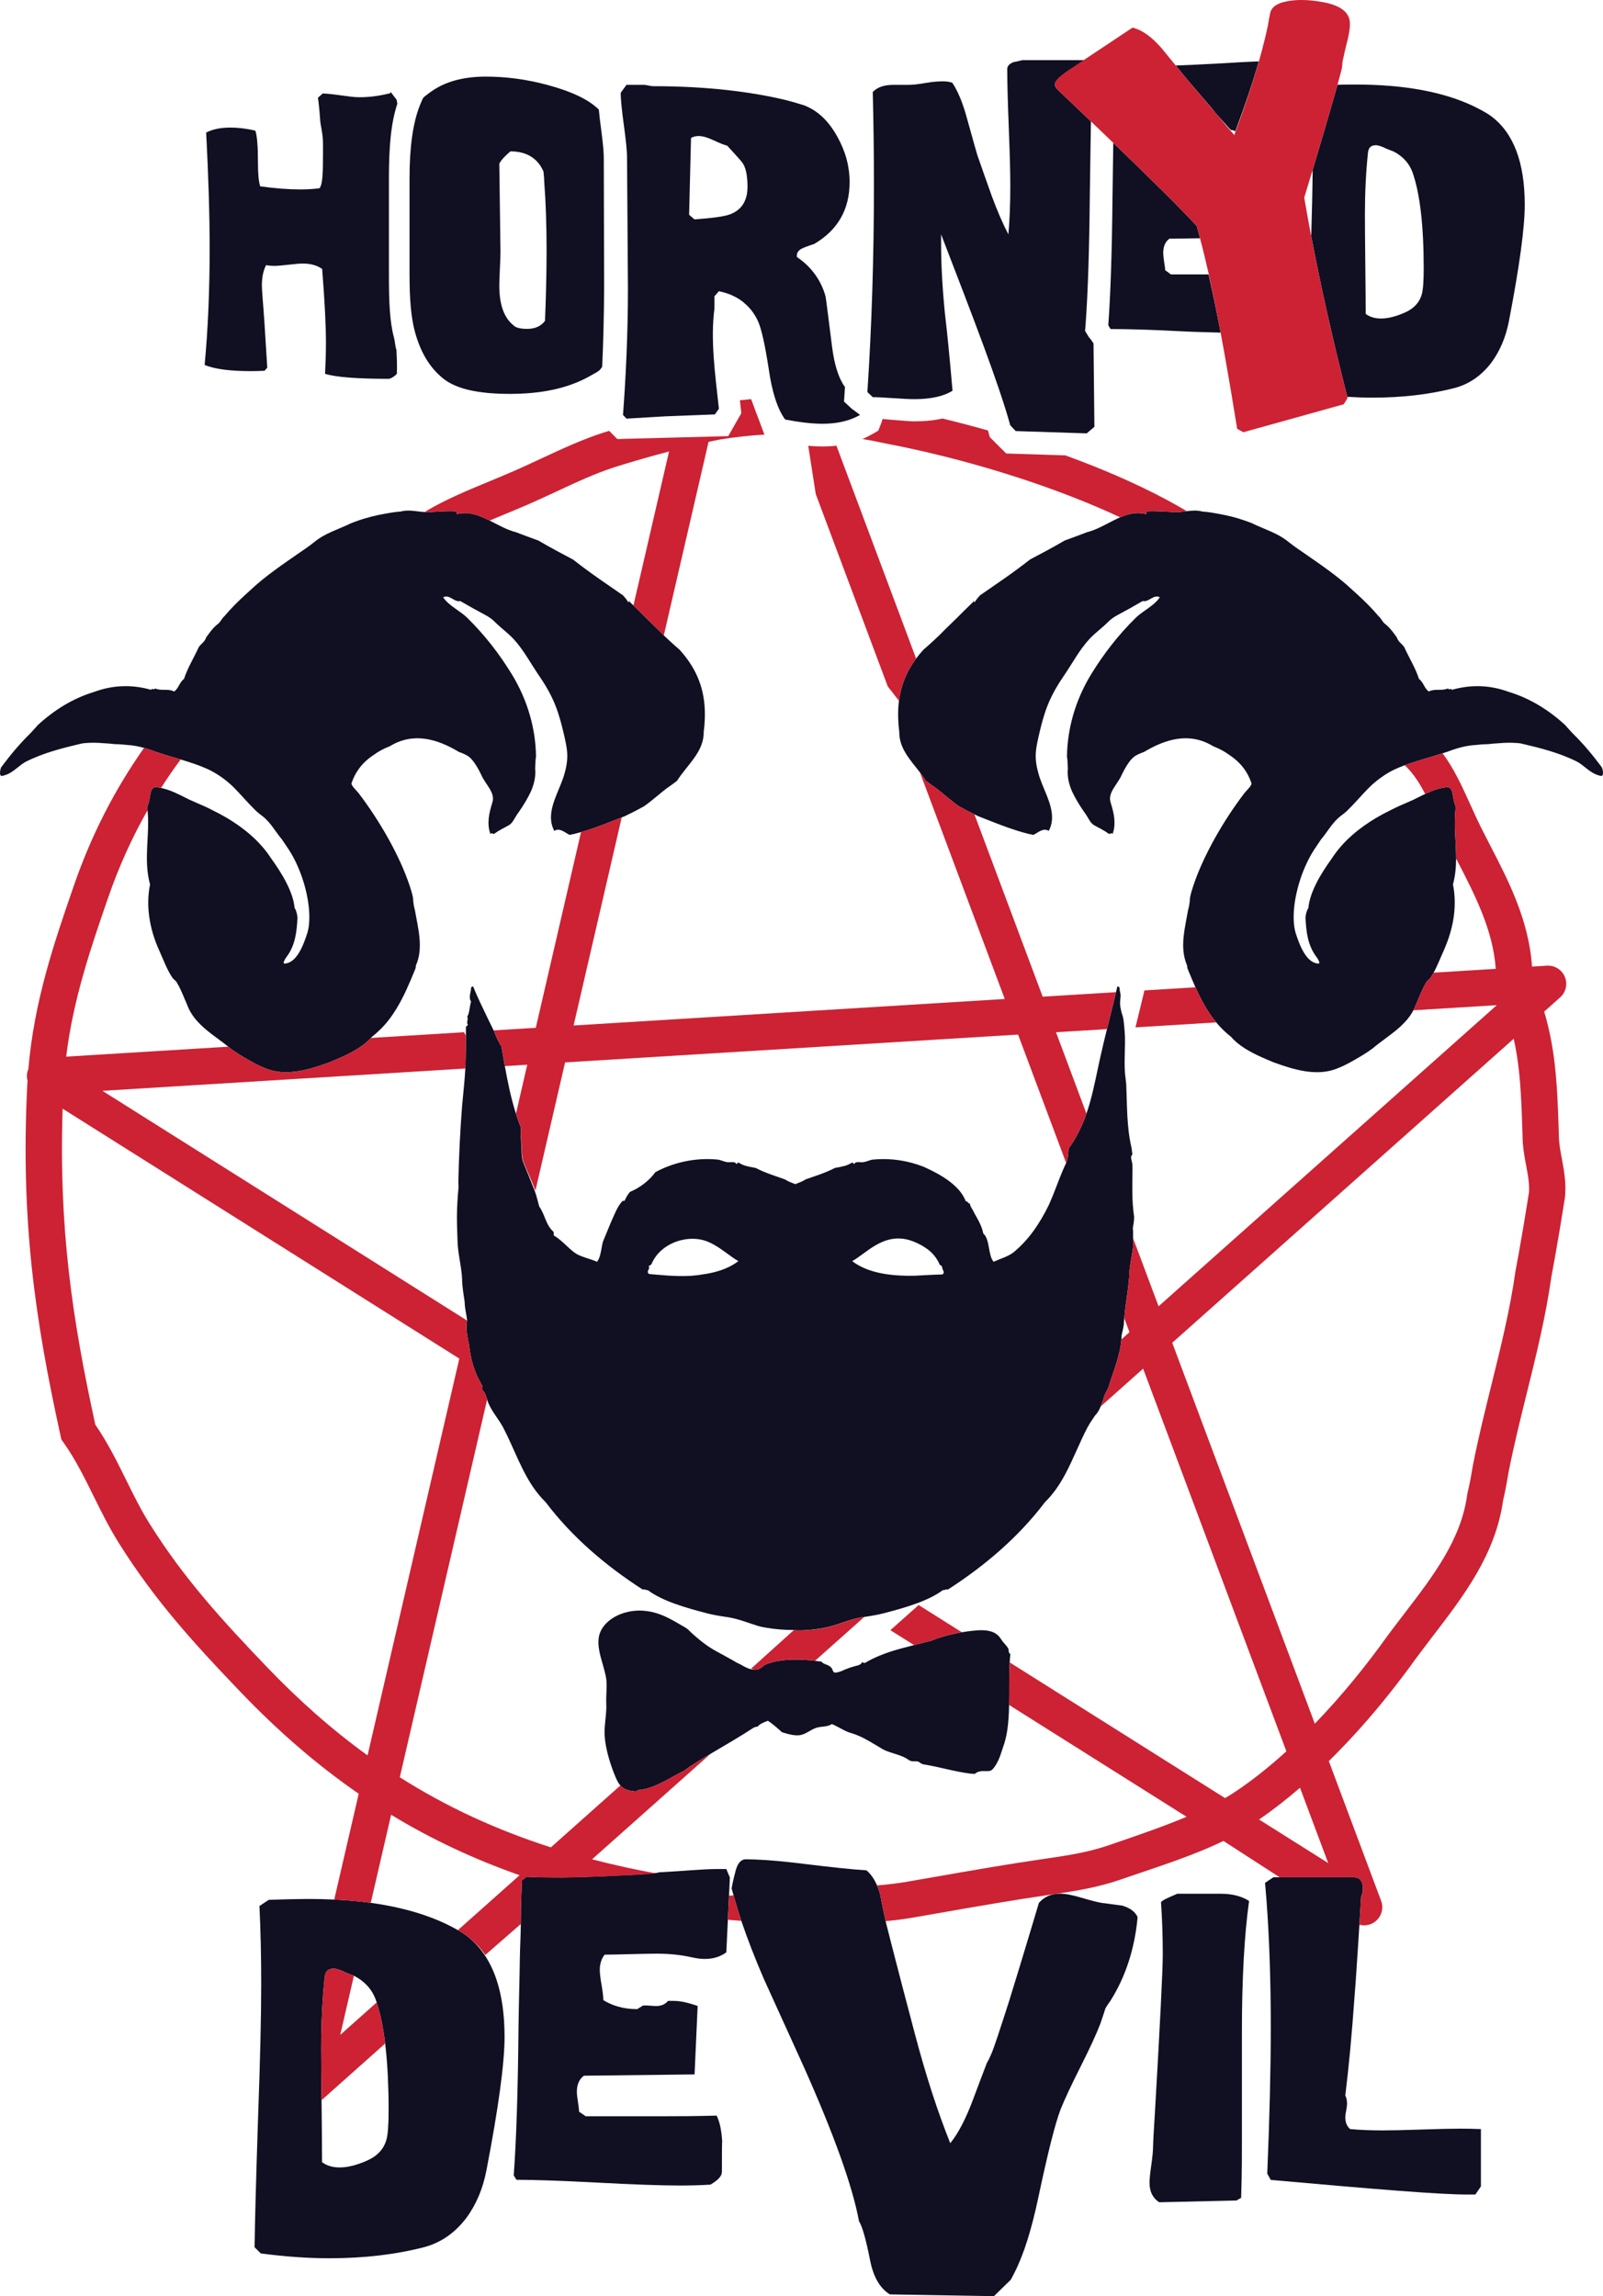 <?xml version="1.0" encoding="UTF-8"?>
<svg xmlns="http://www.w3.org/2000/svg" xmlns:xlink="http://www.w3.org/1999/xlink" width="389.01pt" height="557.26pt" viewBox="0 0 389.01 557.26" version="1.1">
<defs>
<clipPath id="clip1">
  <path d="M 177 451 L 277 451 L 277 557.262 L 177 557.262 Z M 177 451 "/>
</clipPath>
<clipPath id="clip2">
  <path d="M 217 123 L 389.012 123 L 389.012 261 L 217 261 Z M 217 123 "/>
</clipPath>
</defs>
<g id="surface1">
<path style=" stroke:none;fill-rule:nonzero;fill:rgb(6.299%,6.299%,13.3%);fill-opacity:1;" d="M 93.773 519.293 C 93.129 521.57 91.559 523.262 89.066 524.363 C 86.566 525.469 84.359 526.02 82.43 526.02 C 80.719 526.02 79.293 525.594 78.152 524.738 C 78.152 523.105 78.141 521.02 78.121 518.512 C 78.102 516.312 78.078 513.789 78.043 510.914 C 78.039 510.492 78.035 510.094 78.031 509.684 C 77.969 504.148 77.938 499.938 77.938 497.09 C 77.938 490.969 78.223 485.203 78.793 479.797 C 78.934 478.445 79.652 477.766 80.934 477.766 C 81.645 477.766 82.648 478.09 83.93 478.73 C 84.785 479.086 85.426 479.332 85.855 479.477 C 85.867 479.48 85.875 479.484 85.887 479.492 C 88.508 480.848 90.281 482.797 91.203 485.348 C 91.277 485.551 91.344 485.766 91.41 485.977 C 92.301 488.703 92.988 492.027 93.469 495.945 C 93.773 498.457 93.996 501.215 94.133 504.207 C 94.246 506.656 94.309 509.258 94.309 512.035 C 94.309 515.664 94.129 518.086 93.773 519.293 M 113.031 469.637 C 112.523 469.266 111.879 468.859 111.121 468.426 C 110.273 467.941 109.273 467.418 108.109 466.855 C 106.988 466.32 105.812 465.832 104.605 465.375 C 102.094 464.422 99.387 463.621 96.492 462.973 C 94.414 462.508 92.25 462.113 89.977 461.801 C 87.172 461.418 84.215 461.156 81.113 461.012 C 79.211 460.922 77.273 460.863 75.262 460.863 C 74.973 460.863 74.656 460.867 74.359 460.867 C 71.703 460.883 68.668 460.949 65.207 461.078 L 62.961 462.574 C 63.242 468.352 63.387 474.664 63.387 481.512 C 63.387 489.285 63.137 499.953 62.641 513.5 C 62.141 528.695 61.852 539.32 61.781 545.383 L 63.281 546.883 C 69.129 547.664 74.691 548.059 79.969 548.059 C 88.316 548.059 95.949 547.164 102.867 545.383 C 106.93 544.312 110.355 541.961 113.137 538.32 C 115.559 535.043 117.203 531.152 118.059 526.66 C 120.98 511.469 122.445 500.699 122.445 494.348 C 122.445 489.074 121.816 484.516 120.566 480.672 C 119.809 478.34 118.82 476.266 117.602 474.457 C 116.328 472.566 114.809 470.949 113.031 469.637 "/>
<path style=" stroke:none;fill-rule:nonzero;fill:rgb(6.299%,6.299%,13.3%);fill-opacity:1;" d="M 175.297 520.242 C 175.285 520.039 175.277 519.902 175.27 519.828 C 175.277 519.969 175.289 520.098 175.297 520.242 "/>
<path style=" stroke:none;fill-rule:nonzero;fill:rgb(6.299%,6.299%,13.3%);fill-opacity:1;" d="M 177.062 457.004 L 177.113 455.625 L 176.258 453.594 L 174.012 453.594 C 170.578 453.594 165.906 454.09 160.035 454.387 C 159.781 454.398 159.512 454.539 159.254 454.555 C 157.914 454.648 156.539 454.84 155.078 454.93 C 146.516 455.359 140.203 455.648 136.137 455.648 C 133.215 455.648 130.43 455.617 127.793 455.477 L 126.664 456.352 C 126.551 458.949 126.383 462.422 126.383 466.711 L 126.383 466.938 C 126.383 469.586 126.184 472.57 126.141 475.855 C 126.078 480.637 125.906 486.074 125.828 492.207 C 125.688 507.258 125.312 519.168 124.672 527.941 L 125.324 529.016 C 129.746 529.016 136.363 529.25 145.176 529.711 C 153.984 530.176 160.598 530.406 165.02 530.406 C 167.59 530.406 170.051 530.336 172.406 530.191 C 174.262 529.121 175.188 528.09 175.188 527.09 C 175.188 521.746 175.215 519.332 175.27 519.828 C 175.105 517.043 174.652 514.867 173.906 513.441 C 168.555 513.586 164.527 513.594 161.816 513.594 L 142.129 513.594 L 140.523 512.488 C 140.523 512 140.434 511.23 140.258 510.137 C 140.078 509.047 139.988 508.23 139.988 507.664 C 139.988 505.902 140.559 504.602 141.703 503.754 L 168.555 503.441 L 169.305 486.82 C 167.523 486.246 165.559 485.594 163.422 485.594 L 162.137 485.594 C 160.352 487.594 158.32 486.551 156.039 486.727 L 154.648 487.594 L 154.543 487.594 C 151.188 487.594 148.477 486.695 146.41 485.41 C 146.41 484.625 146.266 483.301 145.98 481.695 C 145.695 480.09 145.555 478.832 145.555 478.047 C 145.555 476.621 145.945 475.375 146.73 474.379 C 148.156 474.379 150.262 474.324 153.043 474.254 C 155.824 474.184 157.926 474.137 159.355 474.137 C 162.422 474.137 165.203 474.422 167.699 474.988 C 168.984 475.273 170.09 475.418 171.016 475.418 C 173.086 475.418 174.832 474.879 176.258 473.809 L 176.32 472.527 L 176.641 465.918 "/>
<g clip-path="url(#clip1)" clip-rule="nonzero">
<path style=" stroke:none;fill-rule:nonzero;fill:rgb(6.299%,6.299%,13.3%);fill-opacity:1;" d="M 267.41 461.824 C 266.48 461.684 264.809 461.258 262.383 460.543 C 260.242 459.902 258.531 459.578 257.246 459.578 C 255.105 459.578 253.395 460.328 252.109 461.824 C 251.562 463.664 251.031 465.438 250.512 467.172 C 248.391 474.25 246.496 480.465 244.84 485.793 C 242.625 492.711 241.27 496.777 240.77 497.988 C 240.27 499.203 239.844 500.094 239.488 500.664 C 237.988 504.586 236.883 507.512 236.172 509.434 C 234.387 514.215 232.531 517.781 230.605 520.133 C 227.539 512.504 224.688 503.695 222.047 493.711 C 219.848 485.422 218.023 478.445 216.559 472.727 C 215.98 470.469 215.449 468.391 214.984 466.535 C 214.965 466.438 214.949 466.34 214.93 466.246 C 214.453 464.129 214.004 461.977 213.598 459.793 C 213.395 458.984 213.129 458.262 212.84 457.574 C 212.195 456.074 211.355 454.84 210.277 453.91 C 208.793 453.832 206.633 453.641 203.844 453.348 C 201.539 453.109 198.816 452.801 195.621 452.41 C 191.824 451.93 188.527 451.598 185.723 451.414 C 183.938 451.297 182.348 451.234 180.965 451.234 C 179.824 451.234 179.004 452.18 178.504 454.07 C 178.176 455.32 177.93 456.34 177.758 457.168 C 177.664 457.594 177.59 457.984 177.543 458.297 C 177.684 458.848 177.859 459.434 178.016 459.996 C 178.566 461.977 179.18 464.016 179.902 466.172 C 180.637 468.344 181.461 470.609 182.371 472.961 C 183.273 475.297 184.266 477.715 185.352 480.227 C 188.559 487.289 191.77 494.348 194.98 501.414 C 202.395 518.031 206.891 530.586 208.461 539.074 C 209.242 540.285 210.137 543.422 211.137 548.488 C 211.922 552.555 213.523 555.332 215.949 556.832 L 241.199 557.262 C 243.84 554.691 245.191 553.371 245.266 553.301 C 245.332 553.227 245.652 552.621 246.227 551.484 C 248.438 547.133 250.359 541.035 252.004 533.188 C 254.289 522.418 256.07 515.355 257.352 512.004 C 258.281 509.652 259.887 506.211 262.168 501.68 C 264.449 497.148 266.055 493.672 266.984 491.246 C 267.555 489.609 267.98 488.324 268.266 487.395 C 268.695 486.684 269.051 486.148 269.336 485.793 C 273.117 479.871 275.363 473.023 276.074 465.25 C 275.527 464.094 274.512 463.27 273.082 462.734 C 272.836 462.645 272.605 462.543 272.332 462.469 C 270.691 462.254 269.051 462.039 267.41 461.824 "/>
</g>
<path style=" stroke:none;fill-rule:nonzero;fill:rgb(6.299%,6.299%,13.3%);fill-opacity:1;" d="M 303.121 461.352 C 301.477 460.281 299.219 459.594 296.297 459.594 L 285.707 459.594 C 283.422 460.594 282.102 461.105 281.746 461.672 C 282.031 465.598 282.176 469.879 282.176 474.375 C 282.176 478.082 281.531 491.031 280.246 513.145 C 279.965 517.566 279.82 520.152 279.82 520.867 C 279.82 521.938 279.68 523.461 279.395 525.422 C 279.105 527.383 278.965 528.832 278.965 529.758 C 278.965 531.898 279.75 533.473 281.316 534.469 L 300.039 534.043 L 301.195 533.398 C 301.406 526.91 301.383 522.027 301.383 518.742 L 301.383 492.961 C 301.383 480.195 301.977 469.555 303.121 461.352 "/>
<path style=" stroke:none;fill-rule:nonzero;fill:rgb(6.299%,6.299%,13.3%);fill-opacity:1;" d="M 330.32 460.289 C 330.598 459.727 330.742 459.02 330.746 458.246 C 330.746 458.234 330.746 458.453 330.746 458.445 C 330.746 456.445 329.961 455.594 328.395 455.594 L 309.027 455.594 L 306.996 456.945 C 307.121 458.328 307.23 459.629 307.34 461.059 C 308.039 470.402 308.387 480.695 308.387 492.016 C 308.387 502.004 308.102 513.832 307.531 527.527 L 308.387 529.047 C 333.211 531.254 349.113 532.594 356.102 532.594 L 358.031 532.594 L 359.383 530.621 L 359.383 516.711 C 357.383 516.641 356.324 516.605 354.465 516.605 C 352.387 516.605 349.215 516.676 345.031 516.816 C 340.844 516.961 337.688 517.031 335.613 517.031 C 332.68 517.031 330.02 516.926 327.66 516.711 C 326.871 516.066 326.473 515.105 326.473 513.824 C 326.473 513.465 326.539 512.934 326.684 512.219 C 326.828 511.504 326.895 510.973 326.895 510.613 C 326.895 509.758 326.754 509.078 326.469 508.582 C 327.324 501.664 328.074 493.637 328.715 484.508 C 328.805 483.73 329.059 480.133 329.473 473.75 C 329.598 471.793 329.738 469.586 329.895 467.105 C 330.027 465.023 330.168 462.738 330.32 460.289 "/>
<path style=" stroke:none;fill-rule:nonzero;fill:rgb(6.299%,6.299%,13.3%);fill-opacity:1;" d="M 157.352 308.188 C 157.512 307.855 157.699 307.547 157.359 307.316 C 157.672 307.164 158.141 306.852 158.141 306.695 C 160.32 301.551 167.34 299.211 172.25 301.559 C 172.699 301.77 173.133 302 173.555 302.246 C 175.668 303.48 177.477 305.105 179.191 306.066 C 177.266 307.535 174.898 308.449 172.316 308.98 C 171.797 309.086 171.27 309.176 170.738 309.254 C 166.871 309.973 162.973 309.66 159.125 309.336 C 158.582 309.289 158.047 309.238 157.512 309.188 C 157.062 308.871 157.195 308.52 157.352 308.188 M 219.91 300.766 C 221.055 301 222.41 301.543 223.672 302.258 C 224.094 302.5 224.504 302.758 224.898 303.035 C 226.137 303.891 227.383 305.293 228.008 306.852 C 228.008 307.008 228.629 307.164 228.629 307.477 C 228.629 307.785 228.785 308.098 228.871 308.301 C 229.031 308.633 229.164 308.984 228.703 309.297 C 226.449 309.348 224.109 309.504 221.883 309.613 C 221.324 309.625 220.762 309.625 220.199 309.617 C 215.172 309.551 210.27 308.711 206.809 306.066 C 210.234 304.148 214.043 299.566 219.91 300.766 M 118.297 247.012 C 117.746 245.891 117.211 244.766 116.684 243.637 C 116.402 243.035 116.121 242.434 115.852 241.828 C 115.477 240.992 115.133 240.176 114.805 239.363 C 114.641 239.449 114.461 239.531 114.312 239.633 C 114.391 240.688 113.59 241.984 114.312 243.062 C 114.238 243.324 114.18 243.562 114.133 243.789 C 113.891 244.938 113.93 245.719 113.379 246.805 C 113.754 247.348 113.082 248.105 113.535 248.676 C 113.488 248.992 113.113 248.98 113.066 249.301 C 113.066 249.695 113.062 250.09 113.062 250.48 C 113.062 250.785 113.062 251.086 113.062 251.387 C 113.059 253.27 113.051 255.148 113 257.031 C 112.988 257.547 112.973 258.062 112.953 258.582 C 112.941 258.828 112.926 259.074 112.914 259.324 C 112.805 261.547 112.59 263.762 112.371 265.98 C 112.348 266.199 112.328 266.414 112.309 266.633 C 112.254 267.168 112.203 267.703 112.152 268.242 C 111.664 274.414 111.355 280.809 111.227 286.992 C 111.242 287.363 111.258 287.727 111.281 288.078 C 111.039 290.633 110.887 293.129 110.887 295.465 C 110.887 296.793 110.926 298.117 110.973 299.445 C 110.988 299.887 111.004 300.328 111.02 300.777 C 111.039 304.043 111.977 307.164 112.133 310.281 C 112.133 310.844 112.172 311.402 112.223 311.961 C 112.297 312.805 112.414 313.648 112.543 314.492 C 112.613 314.965 112.688 315.434 112.758 315.914 C 112.758 316.637 112.859 317.379 112.988 318.125 C 113.113 318.875 113.266 319.629 113.359 320.379 C 113.352 320.414 113.348 320.449 113.344 320.484 C 112.938 322.531 113.539 324.969 113.848 326.5 C 114.16 329.465 114.941 332.582 116.531 335.406 C 116.715 335.773 116.914 336.129 117.121 336.477 C 116.789 336.711 117.234 336.859 116.965 337.258 C 117.707 337.891 117.941 338.762 118.215 339.652 C 118.309 339.949 118.402 340.242 118.523 340.535 C 119.406 342.648 121.062 344.461 122.113 346.461 C 122.426 347.055 122.723 347.656 123.016 348.262 C 125.754 353.957 127.789 360.059 132.406 364.551 C 138.852 373.078 147.113 380.078 155.953 385.758 C 156.543 385.641 156.699 385.949 157.203 385.914 C 160.691 388.52 166.129 390.129 171.551 391.531 C 173.215 391.961 174.543 392.168 176.539 392.465 C 179.27 392.871 181.664 393.926 184.047 394.629 C 184.715 394.824 185.379 394.934 186.055 395.051 C 188.09 395.406 190.469 395.594 192.664 395.594 L 192.766 395.594 C 192.844 395.594 192.922 395.664 193 395.66 C 195.281 395.77 197.809 395.457 199.945 395.082 C 203.023 394.547 205.965 392.965 209.461 392.449 C 209.559 392.434 209.641 392.43 209.734 392.414 C 210.086 392.363 210.426 392.316 210.742 392.266 C 212.078 392.055 213.168 391.859 214.449 391.527 C 217.164 390.828 219.883 390.074 222.359 389.168 C 224.828 388.266 227.055 387.215 228.797 385.914 C 229.059 385.934 229.227 385.859 229.41 385.801 C 229.582 385.746 229.762 385.703 230.047 385.758 C 238.887 380.078 247.148 373.078 253.594 364.551 C 255.609 362.59 257.129 360.32 258.43 357.918 C 260.434 354.223 261.922 350.203 263.887 346.461 C 264.238 345.793 264.652 345.148 265.086 344.504 C 265.305 344.184 265.523 343.863 265.742 343.539 C 266.383 342.891 266.781 342.133 267.105 341.34 C 267.219 341.066 267.324 340.785 267.422 340.504 C 267.555 340.137 267.68 339.77 267.812 339.402 C 267.875 338.957 268.098 338.461 268.344 337.98 C 268.594 337.496 268.867 337.027 269.02 336.637 C 270.172 332.758 271.836 329.008 272.133 325.062 C 272.156 324.727 272.188 324.391 272.195 324.051 C 272.285 323.613 272.391 323.184 272.488 322.75 C 272.582 322.32 272.664 321.887 272.715 321.438 C 272.734 320.926 272.781 320.418 272.824 319.906 C 273.023 317.57 273.402 315.246 273.703 312.914 C 273.828 311.965 273.938 311.02 274.012 310.066 C 274.012 307.629 274.637 305.293 274.949 302.797 C 275.004 302.055 275 301.293 274.984 300.527 C 274.98 300.246 274.977 299.965 274.973 299.68 C 274.969 299.332 274.969 298.98 274.973 298.633 C 274.793 297.961 275.105 297.184 275.148 296.559 C 275.188 296.129 275.219 295.695 275.219 295.262 C 274.637 291.41 274.793 287.512 274.832 283.668 C 274.828 283.32 274.82 282.988 274.805 282.676 C 274.766 281.844 274.32 281.113 274.559 280.531 C 274.609 280.406 274.68 280.289 274.805 280.18 C 274.727 279.633 274.66 279.078 274.59 278.527 C 273.391 273.477 273.543 268.332 273.312 263.176 C 273.258 262.633 273.199 262.105 273.137 261.594 C 272.883 259.801 272.898 257.961 272.945 256.117 C 272.996 254.148 273.082 252.172 272.922 250.242 C 272.895 249.996 272.875 249.746 272.852 249.496 C 272.75 248.301 272.672 247.035 272.219 245.879 C 272.102 245.406 271.984 244.938 271.906 244.473 C 271.828 244.004 271.789 243.535 271.828 243.066 C 271.828 242.598 271.984 241.977 271.93 241.34 C 271.891 241.137 271.848 240.93 271.809 240.73 C 271.73 240.348 271.66 239.977 271.684 239.633 C 271.527 239.527 271.348 239.438 271.172 239.348 C 271.062 239.828 270.941 240.309 270.828 240.789 C 270.117 243.777 269.375 246.762 268.633 249.758 C 268.113 251.863 267.602 253.98 267.121 256.117 C 267.094 256.238 267.066 256.355 267.039 256.477 C 266.852 257.328 266.672 258.164 266.496 258.988 C 265.652 262.961 264.895 266.688 263.656 270.258 C 262.641 273.18 261.305 275.996 259.316 278.758 C 259.27 279.527 259.219 280.262 259.121 280.898 C 259.062 281.27 258.992 281.602 258.895 281.895 C 258.836 282.012 258.789 282.133 258.73 282.25 C 257.508 284.766 256.609 287.371 255.605 289.902 C 255.426 290.355 255.227 290.793 255.035 291.242 C 254.852 291.668 254.684 292.102 254.488 292.52 C 252.336 296.871 249.684 300.926 245.797 304.055 C 245.125 304.531 244.371 304.883 243.578 305.215 C 242.785 305.543 241.953 305.844 241.117 306.223 C 239.707 304.512 240.297 300.805 238.621 299.359 C 238.332 297.895 237.695 296.637 237.039 295.461 C 236.82 295.066 236.598 294.684 236.391 294.305 C 236.117 293.594 235.492 292.973 235.336 292.035 C 234.867 292.191 234.867 291.41 234.398 291.57 C 234.008 290.594 233.473 289.734 232.84 288.965 C 230.504 286.266 227.227 284.551 224.055 283.129 C 223.145 282.777 222.195 282.465 221.219 282.203 C 218.281 281.422 215.066 281.094 211.801 281.426 C 211.141 281.492 210.32 281.945 209.461 282.051 C 208.695 282.145 207.66 281.746 207.273 282.52 C 207.031 282.453 207.145 282.027 206.652 282.207 C 205.531 282.938 204.586 283.078 202.598 283.453 C 200.332 284.672 197.348 285.551 195.422 286.262 C 194.844 286.707 193.922 287.012 193 287.383 C 192.078 287.012 191.156 286.707 190.574 286.262 C 188.652 285.551 185.664 284.672 183.402 283.453 C 181.414 283.078 180.469 282.938 179.348 282.207 C 178.855 282.027 178.969 282.453 178.723 282.52 C 178.34 281.746 177.305 282.145 176.539 282.051 C 175.68 281.945 174.859 281.492 174.199 281.426 C 169.223 280.922 164.359 281.945 160.43 283.777 C 159.949 284 159.484 284.238 159.035 284.484 C 157.477 286.613 155.309 288.23 152.852 289.281 C 152.336 289.922 151.898 290.621 151.59 291.41 C 151.434 291.41 151.121 291.41 150.969 291.57 C 149.719 292.973 149.094 294.844 148.316 296.5 C 147.965 297.309 147.637 298.125 147.305 298.941 C 146.973 299.758 146.645 300.578 146.297 301.398 C 146.191 301.812 146.109 302.254 146.027 302.691 C 145.789 304.016 145.586 305.367 144.883 306.223 C 143.215 305.469 140.82 305.016 139.477 304.039 C 137.801 302.824 136.383 301.004 134.383 299.828 L 134.383 299.207 C 134.383 299.09 134.34 298.953 134.203 298.828 C 132.41 297.176 132.254 294.75 130.863 292.812 C 130.465 291.441 130.211 290.172 129.742 288.949 C 128.797 286.504 127.859 284.262 126.898 281.895 C 126.516 280.73 126.617 278.852 126.465 277.023 C 126.43 276.566 126.438 276.109 126.371 275.672 C 126.336 274.977 126.363 274.285 126.379 273.598 C 125.938 272.504 125.562 271.391 125.203 270.266 C 124.02 266.555 123.223 262.691 122.512 258.734 C 122.227 257.16 121.957 255.57 121.68 253.973 C 121.031 252.906 120.473 251.777 120.016 250.582 C 119.977 250.48 119.945 250.395 119.914 250.309 C 119.879 250.238 119.836 250.152 119.793 250.066 C 119.715 249.914 119.629 249.738 119.523 249.52 C 119.121 248.684 118.711 247.848 118.297 247.012 "/>
<g clip-path="url(#clip2)" clip-rule="nonzero">
<path style=" stroke:none;fill-rule:nonzero;fill:rgb(6.299%,6.299%,13.3%);fill-opacity:1;" d="M 388.711 186.199 C 386.594 183.363 384.379 180.656 381.754 178.086 C 381.352 177.68 380.969 177.25 380.582 176.816 C 380.324 176.531 380.07 176.238 379.816 175.949 C 375.855 172.328 371.312 169.473 366.109 167.902 C 365.598 167.715 365.09 167.547 364.578 167.398 C 360.504 166.207 356.383 166.266 352.348 167.41 C 351.965 166.859 351.762 167.637 351.379 167.078 C 349.887 167.746 348.215 167.047 346.738 167.82 C 346.148 167.398 345.836 166.836 345.527 166.281 C 345.223 165.727 344.922 165.18 344.363 164.789 C 343.5 162.125 342.027 159.781 340.883 157.277 C 340.531 156.402 339.305 155.871 338.992 154.715 C 338.703 154.312 338.418 153.91 338.117 153.516 C 337.52 152.734 336.871 151.984 336.031 151.344 C 335.773 151.148 335.562 150.828 335.332 150.496 C 335.102 150.16 334.855 149.812 334.551 149.551 C 332.945 147.645 331.203 145.918 329.395 144.262 C 329.031 143.93 328.664 143.598 328.301 143.273 C 324.652 139.816 320.332 136.93 316.207 134.055 C 315.773 133.758 315.34 133.461 314.898 133.16 C 314.254 132.727 313.531 132.16 312.789 131.598 C 311.094 130.164 309.074 129.27 307.043 128.41 C 305.953 127.949 304.859 127.496 303.812 126.977 C 302.926 126.629 302.062 126.324 301.34 126.09 C 298.621 125.199 296.594 124.848 294.062 124.41 C 293.676 124.348 293.293 124.289 292.918 124.25 C 292.539 124.203 292.168 124.172 291.797 124.148 C 290.539 123.797 289.285 123.902 288.027 124.055 C 287.176 124.156 286.32 124.281 285.461 124.301 C 285.031 124.312 284.602 124.297 284.172 124.238 C 282.691 124.18 281.262 124.047 279.82 124.047 C 279.34 124.047 278.855 124.059 278.363 124.094 C 278.156 124.199 278.156 124.371 278.188 124.547 C 278.203 124.637 278.227 124.73 278.238 124.809 C 278.227 124.805 278.219 124.805 278.207 124.805 C 275.984 124.168 273.91 124.664 271.879 125.531 C 271.867 125.539 271.855 125.543 271.844 125.551 C 269.176 126.695 266.578 128.473 263.789 129.16 C 263.785 129.164 263.781 129.164 263.781 129.164 C 263.328 129.34 262.875 129.516 262.422 129.684 C 261.059 130.199 259.695 130.695 258.332 131.199 C 255.473 132.883 252.531 134.426 249.938 135.801 C 245.734 139.125 241.539 141.891 237.816 144.488 C 237.176 145.258 237.023 145.34 236.539 146.16 C 236.371 146.07 236.332 145.961 236.383 145.836 C 236.215 145.75 236.207 145.91 236.281 145.969 C 235.875 146.355 235.473 146.746 235.066 147.145 C 234.664 147.539 234.258 147.938 233.855 148.332 C 231.863 150.371 229.809 152.266 227.812 154.305 C 227.688 154.422 227.566 154.535 227.441 154.652 C 227.156 154.922 226.871 155.191 226.582 155.457 C 225.766 156.219 224.938 156.953 224.105 157.668 C 223.445 158.387 222.855 159.109 222.32 159.828 C 219.773 163.266 218.586 166.699 218.156 170.086 C 218.02 171.164 217.953 172.238 217.953 173.305 C 217.953 173.664 217.957 174.023 217.969 174.379 C 218.004 175.469 218.098 176.555 218.234 177.641 C 218.18 181.617 220.922 184.441 223.242 187.441 C 223.762 188.113 224.262 188.793 224.703 189.492 C 225.188 189.848 225.656 190.199 226.113 190.547 C 227.867 191.707 229.602 193.297 231.391 194.691 C 231.836 195.043 232.285 195.379 232.742 195.688 C 233.75 196.246 234.777 196.793 235.82 197.316 C 236.035 197.426 236.254 197.531 236.473 197.637 C 236.781 197.785 237.086 197.941 237.398 198.086 C 239.84 199.043 242.297 200.039 244.754 200.902 C 245.41 201.133 246.066 201.355 246.719 201.562 C 247.758 201.891 248.793 202.18 249.82 202.43 C 250.238 202.484 250.613 202.57 250.738 202.637 C 251.906 202.113 253.117 200.797 254.504 201.648 C 256.543 197.906 254.242 193.707 252.867 190.215 C 252.508 189.324 252.188 188.434 251.961 187.535 C 251.699 186.617 251.508 185.691 251.41 184.754 C 251.312 183.816 251.312 182.875 251.438 181.926 C 251.57 180.91 251.777 179.859 252.035 178.75 C 253.367 172.98 254.441 169.469 258.141 164.055 C 260.27 160.949 261.914 157.773 264.336 155.129 C 265.805 153.527 267.305 152.57 269.066 150.789 C 269.625 150.234 270.488 149.641 271.285 149.223 C 273.594 147.988 275.242 147.074 277.305 145.863 C 278.781 146.23 279.926 144.152 281.461 144.953 C 280.156 146.969 277.32 148.262 275.652 149.902 C 271.262 154.223 267.855 158.688 264.887 163.492 C 260.871 170 259 177.078 258.934 183.602 C 259.074 184.582 259.125 185.578 259.137 186.578 C 259.043 187.543 259.113 188.488 259.301 189.406 C 259.488 190.324 259.789 191.215 260.164 192.082 C 260.949 193.723 261.902 195.332 262.938 196.828 C 263.145 197.129 263.355 197.426 263.566 197.719 C 264.148 198.613 264.66 199.816 265.531 200.277 C 266.66 200.934 267.887 201.461 269.047 202.348 C 269.305 202.543 269.797 201.898 269.984 202.449 C 270.914 199.895 270.348 197.43 269.527 194.766 C 268.738 192.328 271.246 190.371 272.215 188.039 C 272.426 187.613 272.641 187.195 272.863 186.781 C 273.535 185.555 274.273 184.445 275.133 183.727 C 275.418 183.488 275.797 183.266 276.223 183.062 C 276.652 182.855 277.133 182.668 277.633 182.488 C 282.934 179.32 288.715 177.613 294.43 181.117 C 294.871 181.289 295.305 181.473 295.734 181.68 C 296.59 182.086 297.418 182.562 298.219 183.148 C 298.711 183.469 299.176 183.805 299.625 184.168 C 301.41 185.633 302.84 187.52 303.688 190.043 C 303.875 190.594 302.637 191.684 301.965 192.512 C 301.617 192.969 301.273 193.43 300.934 193.895 C 295.805 200.914 291.191 209.391 289.137 216.402 C 288.98 216.93 288.863 217.449 288.77 217.965 C 288.75 218.992 288.547 220.059 288.312 220.898 C 287.605 224.973 286.453 229.203 287.648 233.133 C 287.77 233.539 287.91 233.945 288.09 234.348 C 288.059 234.812 288.254 235.246 288.441 235.691 C 288.969 236.973 289.52 238.293 290.105 239.605 C 291.465 242.621 293.055 245.602 295.152 248.125 C 295.484 248.523 295.82 248.922 296.176 249.293 C 296.566 249.699 296.977 250.098 297.406 250.484 C 297.832 250.875 298.281 251.262 298.754 251.633 C 299.617 252.656 300.715 253.543 301.938 254.336 C 303.242 255.176 304.688 255.906 306.164 256.574 C 306.645 256.793 307.129 257.004 307.609 257.207 C 308.086 257.41 308.57 257.613 309.047 257.805 C 314 259.629 319.785 261.391 324.789 259.191 C 325.254 259.012 325.711 258.809 326.156 258.594 C 327.5 257.953 328.777 257.199 329.977 256.5 C 330.316 256.297 330.652 256.094 330.984 255.883 C 331.32 255.672 331.648 255.461 331.977 255.242 C 332.367 254.977 332.754 254.703 333.129 254.426 C 334.02 253.668 334.973 252.957 335.93 252.246 C 338.645 250.234 341.406 248.219 342.992 245.188 C 343.223 244.75 343.438 244.297 343.613 243.809 C 343.816 243.344 344.016 242.875 344.215 242.402 C 344.805 240.992 345.391 239.578 346.191 238.297 C 346.418 237.93 346.84 237.734 347.105 237.363 C 347.391 236.961 347.656 236.52 347.914 236.055 C 348.824 234.395 349.578 232.41 350.367 230.68 C 350.582 230.203 350.77 229.723 350.961 229.242 C 351.887 226.918 352.508 224.59 352.809 222.309 C 353.16 219.656 353.094 217.07 352.598 214.66 C 353.176 212.516 353.352 210.426 353.359 208.359 C 353.379 204.18 352.711 200.094 353.293 195.836 C 353.117 195.457 352.996 195.07 352.902 194.676 C 352.793 194.355 352.73 193.992 352.672 193.621 C 352.613 193.246 352.562 192.863 352.473 192.508 C 352.375 191.91 352.023 191.031 351.215 191.027 C 349.27 191.219 347.523 191.891 345.848 192.68 C 344.875 193.141 343.926 193.637 342.973 194.109 C 342.492 194.324 342.016 194.531 341.535 194.738 C 340.969 194.98 340.406 195.227 339.848 195.477 C 338.988 195.859 338.141 196.25 337.32 196.691 C 336.77 196.965 336.215 197.246 335.668 197.535 C 335.117 197.828 334.57 198.133 334.031 198.449 C 329.785 200.973 325.934 204.148 323.273 208.23 C 322.555 209.227 321.848 210.262 321.188 211.301 C 319.871 213.379 318.773 215.52 318.129 217.496 C 317.801 218.488 317.594 219.438 317.523 220.316 C 317.297 220.695 317.133 221.086 317.02 221.492 C 316.906 221.902 316.844 222.32 316.816 222.75 C 316.984 226.047 317.316 229.355 319.434 232.191 C 319.848 232.711 320.457 233.785 320 233.848 C 316.988 233.793 315.34 229.277 314.41 226.395 C 314.277 225.906 314.168 225.414 314.094 224.914 C 314.02 224.418 313.973 223.91 313.961 223.402 C 313.914 222.41 313.949 221.336 314.066 220.199 C 314.535 215.656 316.289 210.23 318.961 206.137 C 319.48 205.34 320.023 204.531 320.574 203.738 C 322.16 201.883 323.348 199.527 325.438 197.973 C 325.953 197.57 326.473 197.191 326.941 196.734 C 327.867 195.836 328.727 194.906 329.555 194.004 C 330.387 193.098 331.184 192.215 331.984 191.402 C 332.84 190.52 333.762 189.727 334.723 189.008 C 335.488 188.438 336.277 187.906 337.098 187.438 C 337.562 187.176 338.031 186.926 338.52 186.695 C 339.301 186.336 340.094 186.02 340.898 185.723 C 343.914 184.602 347.043 183.809 350.086 182.824 C 350.941 182.547 351.789 182.262 352.629 181.938 C 353.078 181.793 353.527 181.652 353.984 181.523 C 354.906 181.266 355.852 181.059 356.816 180.93 C 357.277 180.863 357.738 180.812 358.215 180.793 C 358.688 180.734 359.16 180.688 359.637 180.656 C 360.109 180.625 360.59 180.605 361.066 180.602 C 361.551 180.547 362.035 180.5 362.523 180.457 C 363.008 180.418 363.492 180.387 363.977 180.363 C 365.227 180.254 366.5 180.219 367.766 180.301 C 368.188 180.324 368.609 180.363 369.031 180.418 C 373.742 181.516 378.531 182.715 382.855 184.922 C 383.172 185.105 383.477 185.312 383.773 185.531 C 385.258 186.625 386.566 187.992 388.531 188.305 C 389.242 188.438 389.031 186.848 388.711 186.199 "/>
</g>
<path style=" stroke:none;fill-rule:nonzero;fill:rgb(6.299%,6.299%,13.3%);fill-opacity:1;" d="M 29.371 180.656 C 29.848 180.691 30.32 180.734 30.797 180.789 C 32.234 180.863 33.609 181.133 34.953 181.508 C 34.977 181.512 35 181.52 35.023 181.523 C 35.48 181.652 35.93 181.789 36.379 181.938 C 38.805 182.871 41.328 183.566 43.84 184.316 C 46.043 184.977 48.238 185.68 50.348 186.633 C 50.395 186.652 50.445 186.672 50.488 186.691 C 50.977 186.926 51.445 187.176 51.91 187.441 C 53.766 188.5 55.488 189.82 57.023 191.402 C 57.824 192.215 58.621 193.102 59.449 194.004 C 60.281 194.906 61.141 195.836 62.066 196.734 C 62.531 197.191 63.055 197.57 63.57 197.977 C 65.664 199.527 66.848 201.883 68.434 203.738 C 68.984 204.531 69.527 205.34 70.047 206.137 C 72.719 210.23 74.473 215.66 74.941 220.199 C 75.059 221.336 75.094 222.41 75.051 223.402 C 75.035 223.91 74.988 224.418 74.914 224.914 C 74.84 225.414 74.73 225.906 74.598 226.395 C 73.668 229.277 72.02 233.793 69.008 233.848 C 68.551 233.785 69.164 232.711 69.574 232.191 C 71.691 229.355 72.023 226.051 72.191 222.75 C 72.164 222.32 72.102 221.902 71.988 221.496 C 71.875 221.086 71.711 220.695 71.48 220.316 C 71.414 219.438 71.203 218.488 70.879 217.496 C 70.234 215.52 69.137 213.383 67.82 211.301 C 67.16 210.262 66.453 209.227 65.734 208.23 C 63.074 204.148 59.223 200.973 54.977 198.449 C 54.434 198.133 53.891 197.828 53.34 197.535 C 52.793 197.246 52.238 196.965 51.688 196.691 C 50.328 195.965 48.906 195.352 47.473 194.738 C 46.992 194.531 46.512 194.324 46.035 194.105 C 45.801 193.992 45.57 193.875 45.336 193.758 C 43.348 192.758 41.34 191.699 39.078 191.23 C 38.656 191.145 38.23 191.07 37.793 191.027 C 36.98 191.031 36.633 191.91 36.531 192.508 C 36.445 192.863 36.395 193.246 36.336 193.621 C 36.277 193.992 36.215 194.355 36.102 194.676 C 36.012 195.07 35.891 195.457 35.715 195.84 C 35.75 196.109 35.777 196.379 35.805 196.645 C 36.316 201.668 35.25 206.473 35.82 211.504 C 35.938 212.543 36.125 213.594 36.414 214.66 C 35.402 219.562 36.145 225.188 38.641 230.68 C 39.648 232.898 40.598 235.535 41.902 237.363 C 42.168 237.734 42.59 237.93 42.816 238.297 C 43.617 239.578 44.203 240.992 44.793 242.402 C 44.992 242.875 45.191 243.344 45.395 243.809 C 45.969 245.383 46.844 246.695 47.891 247.859 C 50.031 250.25 52.902 252 55.391 254.023 C 55.555 254.156 55.719 254.289 55.879 254.426 C 56.254 254.703 56.641 254.977 57.031 255.242 C 57.355 255.461 57.684 255.672 58.023 255.883 C 58.352 256.094 58.691 256.297 59.027 256.5 C 60.23 257.199 61.508 257.953 62.852 258.594 C 63.301 258.809 63.754 259.012 64.215 259.191 C 64.59 259.355 64.973 259.492 65.355 259.613 C 65.473 259.652 65.586 259.684 65.703 259.715 C 65.984 259.797 66.266 259.863 66.551 259.926 C 66.672 259.949 66.789 259.977 66.906 259.996 C 67.273 260.062 67.645 260.113 68.016 260.148 C 68.039 260.152 68.059 260.156 68.086 260.156 C 68.477 260.191 68.875 260.207 69.273 260.211 C 69.395 260.211 69.516 260.207 69.637 260.203 C 69.934 260.199 70.227 260.188 70.523 260.172 C 70.648 260.16 70.77 260.156 70.895 260.145 C 71.273 260.113 71.652 260.07 72.031 260.016 C 72.055 260.012 72.078 260.012 72.102 260.008 C 72.504 259.949 72.906 259.875 73.312 259.797 C 73.434 259.773 73.555 259.742 73.676 259.719 C 73.973 259.656 74.27 259.59 74.566 259.516 C 74.684 259.484 74.805 259.457 74.926 259.426 C 75.309 259.328 75.691 259.223 76.074 259.113 C 76.086 259.109 76.098 259.105 76.109 259.102 C 76.512 258.984 76.906 258.859 77.301 258.73 C 77.418 258.695 77.531 258.656 77.648 258.617 C 77.938 258.523 78.227 258.426 78.512 258.324 C 78.625 258.285 78.734 258.246 78.848 258.207 C 79.223 258.074 79.594 257.941 79.961 257.805 C 80.438 257.609 80.922 257.41 81.398 257.207 C 81.879 257.004 82.363 256.793 82.844 256.574 C 85.59 255.332 88.227 253.875 90.008 251.898 C 90.09 251.809 90.176 251.723 90.254 251.633 C 90.727 251.262 91.176 250.875 91.602 250.484 C 92.031 250.098 92.441 249.699 92.832 249.293 C 94.098 247.973 95.184 246.477 96.152 244.895 C 97.945 241.973 99.316 238.742 100.566 235.691 C 100.754 235.246 100.949 234.812 100.918 234.348 C 102.809 230.086 101.477 225.398 100.691 220.898 C 100.461 220.059 100.258 218.992 100.238 217.965 C 100.145 217.449 100.027 216.93 99.867 216.402 C 97.816 209.391 93.203 200.914 88.074 193.895 C 87.73 193.43 87.391 192.969 87.043 192.512 C 86.371 191.684 85.133 190.594 85.32 190.043 C 86.172 187.52 87.598 185.633 89.383 184.168 C 89.832 183.805 90.297 183.465 90.789 183.148 C 91.59 182.562 92.418 182.086 93.273 181.68 C 93.703 181.473 94.137 181.289 94.578 181.117 C 100.293 177.613 106.074 179.316 111.375 182.488 C 111.875 182.664 112.352 182.855 112.781 183.062 C 113.211 183.266 113.59 183.488 113.875 183.727 C 114.734 184.445 115.473 185.559 116.145 186.785 C 116.367 187.195 116.586 187.617 116.793 188.039 C 117.762 190.371 120.27 192.328 119.48 194.766 C 118.66 197.43 118.094 199.895 119.023 202.449 C 119.211 201.898 119.703 202.543 119.961 202.348 C 121.121 201.465 122.348 200.934 123.473 200.277 C 124.348 199.816 124.855 198.613 125.441 197.719 C 125.652 197.426 125.863 197.129 126.07 196.828 C 127.105 195.332 128.059 193.723 128.844 192.086 C 129.219 191.215 129.52 190.324 129.703 189.406 C 129.895 188.488 129.965 187.547 129.871 186.578 C 129.883 185.578 129.934 184.586 130.074 183.602 C 130.008 177.078 128.137 170.004 124.117 163.492 C 121.152 158.688 117.746 154.223 113.352 149.902 C 111.688 148.262 108.848 146.969 107.547 144.957 C 109.082 144.152 110.227 146.23 111.699 145.867 C 113.766 147.074 115.414 147.992 117.723 149.223 C 118.52 149.645 119.387 150.234 119.938 150.789 C 121.703 152.57 123.203 153.527 124.672 155.129 C 127.094 157.773 128.738 160.949 130.863 164.055 C 134.566 169.469 135.641 172.98 136.973 178.754 C 137.23 179.859 137.438 180.91 137.57 181.926 C 137.695 182.875 137.695 183.816 137.598 184.754 C 137.5 185.691 137.309 186.617 137.051 187.535 C 136.82 188.434 136.496 189.324 136.137 190.215 C 134.805 193.613 132.602 197.676 134.359 201.34 C 134.406 201.445 134.449 201.547 134.504 201.648 C 135.891 200.797 137.102 202.113 138.27 202.637 C 138.395 202.574 138.77 202.48 139.188 202.43 C 139.789 202.281 140.398 202.117 141.004 201.945 C 141.434 201.82 141.859 201.699 142.289 201.562 C 145.152 200.664 148.023 199.5 150.879 198.375 C 151.121 198.277 151.367 198.18 151.609 198.086 C 152.141 197.84 152.668 197.578 153.188 197.316 C 154.227 196.793 155.258 196.246 156.266 195.691 C 156.723 195.379 157.172 195.043 157.617 194.691 C 157.988 194.402 158.355 194.105 158.723 193.805 C 160.125 192.656 161.504 191.465 162.895 190.547 C 163.352 190.199 163.82 189.848 164.305 189.496 C 166.715 185.648 170.84 182.508 170.773 177.641 C 170.91 176.555 171.004 175.469 171.039 174.379 C 171.195 169.586 170.301 164.656 166.602 159.719 C 166.09 159.035 165.527 158.352 164.902 157.668 C 164.07 156.957 163.242 156.215 162.426 155.457 C 162.012 155.078 161.605 154.695 161.199 154.305 C 161.16 154.27 161.129 154.234 161.094 154.199 C 159.129 152.203 157.109 150.336 155.152 148.336 C 154.75 147.938 154.344 147.539 153.941 147.145 C 153.867 147.074 153.797 147.004 153.723 146.934 C 153.391 146.609 153.059 146.285 152.727 145.969 C 152.801 145.91 152.789 145.75 152.625 145.836 C 152.676 145.961 152.633 146.07 152.469 146.164 C 151.984 145.34 151.832 145.258 151.191 144.488 C 150.164 143.773 149.098 143.039 148.012 142.289 C 145.148 140.32 142.113 138.211 139.07 135.801 C 136.477 134.426 133.535 132.883 130.676 131.199 C 129.559 130.785 128.441 130.375 127.324 129.961 C 127.078 129.867 126.832 129.777 126.586 129.684 C 126.133 129.516 125.68 129.34 125.227 129.164 C 123.02 128.617 120.926 127.391 118.824 126.332 C 118.539 126.188 118.25 126.047 117.965 125.91 C 117.879 125.871 117.793 125.832 117.707 125.793 C 117.488 125.695 117.27 125.598 117.055 125.508 C 116.965 125.469 116.871 125.43 116.781 125.391 C 116.496 125.277 116.211 125.168 115.926 125.07 C 115.91 125.066 115.898 125.062 115.887 125.059 C 115.594 124.957 115.297 124.875 114.996 124.801 C 114.91 124.777 114.824 124.762 114.738 124.742 C 114.516 124.691 114.289 124.648 114.062 124.617 C 113.973 124.602 113.883 124.586 113.789 124.574 C 113.5 124.543 113.215 124.52 112.922 124.52 C 112.902 124.516 112.883 124.516 112.863 124.516 C 112.637 124.516 112.406 124.539 112.176 124.559 C 112.059 124.57 111.945 124.566 111.824 124.586 C 111.477 124.633 111.125 124.707 110.77 124.809 C 110.781 124.723 110.809 124.617 110.824 124.516 C 110.848 124.355 110.84 124.191 110.645 124.094 C 110.152 124.059 109.668 124.047 109.188 124.047 C 107.746 124.047 106.316 124.18 104.836 124.242 C 104.402 124.297 103.977 124.312 103.547 124.301 C 103.391 124.301 103.234 124.285 103.074 124.273 C 103.062 124.273 103.047 124.273 103.031 124.273 C 101.074 124.145 99.152 123.605 97.215 124.148 C 96.84 124.172 96.469 124.203 96.09 124.25 C 95.715 124.289 95.332 124.348 94.949 124.41 C 92.668 124.805 90.793 125.133 88.461 125.844 C 88.203 125.922 87.938 126 87.664 126.09 C 86.945 126.324 86.082 126.633 85.195 126.977 C 82.188 128.465 78.824 129.398 76.219 131.594 C 75.477 132.16 74.754 132.727 74.109 133.16 C 73.668 133.461 73.234 133.758 72.801 134.055 C 68.676 136.93 64.355 139.816 60.707 143.273 C 60.344 143.598 59.977 143.926 59.613 144.262 C 57.801 145.922 56.062 147.645 54.461 149.551 C 54.152 149.812 53.906 150.164 53.676 150.496 C 53.445 150.828 53.23 151.148 52.977 151.344 C 52.137 151.984 51.488 152.73 50.891 153.516 C 50.59 153.91 50.305 154.316 50.016 154.715 C 49.703 155.871 48.477 156.402 48.129 157.277 C 46.98 159.781 45.508 162.129 44.645 164.789 C 44.086 165.18 43.785 165.727 43.477 166.281 C 43.172 166.836 42.855 167.398 42.27 167.82 C 40.793 167.047 39.121 167.746 37.629 167.078 C 37.246 167.637 37.043 166.855 36.66 167.41 C 32.625 166.266 28.504 166.207 24.43 167.398 C 23.918 167.547 23.41 167.715 22.895 167.902 C 17.695 169.473 13.148 172.328 9.195 175.949 C 8.938 176.238 8.684 176.531 8.426 176.816 C 8.039 177.25 7.656 177.68 7.254 178.086 C 4.629 180.656 2.414 183.363 0.297 186.199 C -0.023 186.848 -0.234 188.438 0.477 188.305 C 2.441 187.992 3.75 186.625 5.234 185.531 C 5.531 185.312 5.836 185.105 6.152 184.922 C 10.477 182.715 15.266 181.512 19.977 180.418 C 20.398 180.363 20.82 180.324 21.242 180.301 C 22.508 180.219 23.781 180.258 25.031 180.367 C 25.516 180.387 26 180.418 26.484 180.457 C 26.859 180.488 27.23 180.531 27.602 180.57 C 27.715 180.582 27.828 180.59 27.941 180.605 C 28.418 180.605 28.898 180.625 29.371 180.656 "/>
<path style=" stroke:none;fill-rule:nonzero;fill:rgb(6.299%,6.299%,13.3%);fill-opacity:1;" d="M 244.668 400.074 C 244.379 399.473 243.414 398.59 242.941 397.82 C 241.344 395.199 238.121 395.473 234.57 395.957 C 234.184 396.008 233.797 396.07 233.414 396.137 C 230.484 396.633 227.68 397.457 225.934 398.219 C 225.23 398.379 224.508 398.555 223.777 398.742 C 223.41 398.836 223.047 398.93 222.676 399.027 C 222.391 399.102 222.105 399.176 221.82 399.25 C 220.914 399.484 220.012 399.715 219.113 399.957 C 218.816 400.035 218.52 400.117 218.227 400.199 C 216.57 400.656 215.004 401.168 213.473 401.805 C 212.297 402.289 211.141 402.84 209.984 403.531 C 209.719 403.664 209.453 403.531 209.188 403.34 C 209.121 403.789 208.672 404.031 208.125 404.195 C 207.605 404.32 207.102 404.453 206.609 404.609 C 206.262 404.719 205.914 404.852 205.566 404.988 C 205.43 405.039 205.293 405.078 205.152 405.141 C 204.871 405.266 204.59 405.398 204.309 405.516 C 203.742 405.746 203.164 405.926 202.543 405.926 C 202.023 405.73 202.102 405.035 201.613 404.598 C 200.734 403.805 199.992 404.043 199.355 403.266 C 198.859 403.191 198.332 403.121 197.789 403.059 C 197.129 402.98 196.43 402.918 195.719 402.867 C 195.598 402.859 195.477 402.848 195.355 402.84 C 194.66 402.797 193.957 402.77 193.246 402.766 C 193.066 402.766 192.891 402.766 192.711 402.77 C 192.387 402.773 192.07 402.781 191.75 402.797 C 191.543 402.805 191.34 402.816 191.137 402.828 C 190.812 402.852 190.492 402.883 190.176 402.914 C 189.98 402.938 189.785 402.957 189.598 402.984 C 189.254 403.031 188.922 403.09 188.586 403.152 C 188.43 403.184 188.27 403.211 188.109 403.242 C 187.633 403.352 187.16 403.473 186.711 403.625 C 186.281 403.766 185.867 403.93 185.473 404.113 C 185.305 404.297 185.137 404.445 184.965 404.574 C 184.922 404.609 184.875 404.641 184.828 404.676 C 184.68 404.781 184.523 404.875 184.371 404.949 C 184.352 404.961 184.332 404.973 184.312 404.98 C 184.137 405.059 183.961 405.113 183.785 405.156 C 183.742 405.164 183.695 405.172 183.652 405.18 C 183.504 405.207 183.355 405.223 183.203 405.227 C 183.172 405.227 183.145 405.23 183.109 405.23 C 182.953 405.23 182.793 405.188 182.637 405.168 C 182.5 405.148 182.363 405.148 182.227 405.113 C 181.391 404.902 180.539 404.441 179.688 403.93 C 179.023 403.664 178.359 403.266 177.691 402.867 C 177.098 402.527 176.504 402.203 175.906 401.879 C 175.883 401.867 175.859 401.852 175.836 401.84 C 175.215 401.504 174.594 401.172 173.969 400.824 C 171.582 399.547 169.453 397.82 167.328 395.824 C 166.797 395.16 165.867 394.766 165.125 394.305 C 164.391 393.871 163.668 393.453 162.957 393.074 C 160.816 391.93 158.73 391.105 156.164 390.906 C 150.988 390.512 145.734 393.371 145.27 397.684 C 144.953 400.625 146.301 403.457 146.996 406.723 C 147.461 408.895 147.02 411.148 147.129 413.633 C 147.215 415.605 146.844 417.531 146.73 419.48 C 146.598 421.816 147.098 424.449 147.816 426.898 C 148.285 428.496 148.844 430.012 149.387 431.305 C 149.762 432.188 150.117 432.832 150.547 433.32 C 151.34 434.23 152.391 434.582 154.305 434.762 C 154.734 434.441 155.16 434.359 155.555 434.344 C 159.223 433.832 162.547 431.438 166.004 429.742 C 166.266 429.555 166.535 429.363 166.801 429.172 C 167.07 428.98 167.336 428.789 167.602 428.602 C 168.016 428.34 168.43 428.074 168.852 427.812 C 170.02 427.082 171.219 426.359 172.43 425.641 C 172.609 425.531 172.793 425.426 172.977 425.316 C 176.332 423.328 179.773 421.348 183.012 419.211 C 183.32 419.219 183.398 418.984 183.809 419.078 C 184.398 418.348 185.375 417.988 186.332 417.617 C 187.609 418.418 188.68 419.434 189.785 420.41 C 191.723 421.008 193.152 421.312 194.305 421.074 C 195.668 420.789 196.695 419.809 198.027 419.348 C 199.266 418.914 200.707 419.195 201.879 418.414 C 203.402 419.055 204.641 419.918 205.98 420.422 C 206.246 420.52 206.52 420.605 206.801 420.676 C 208.902 421.34 210.637 422.371 212.461 423.469 C 212.828 423.688 213.199 423.91 213.582 424.129 C 215.699 425.594 218.488 425.594 220.617 427.188 C 221.414 427.719 222.609 427.188 223.141 427.719 C 223.441 427.949 223.754 428.098 224.078 428.199 C 227.926 428.781 231.645 429.977 235.559 430.453 C 235.895 430.48 236.23 430.496 236.562 430.508 C 237.875 429.359 239.41 430.102 240.418 429.711 C 241.242 429.391 242.363 427.246 242.809 425.855 C 243.121 424.891 243.52 423.758 243.738 423.066 C 243.93 422.465 244.078 421.828 244.215 421.176 C 244.676 418.91 244.84 416.383 244.891 413.785 C 244.961 410.281 244.84 406.664 245.031 403.453 C 245.07 402.754 245.125 402.062 245.199 401.406 C 244.656 401.203 244.879 400.516 244.668 400.074 "/>
<path style=" stroke:none;fill-rule:nonzero;fill:rgb(6.299%,6.299%,13.3%);fill-opacity:1;" d="M 96.242 85.766 C 96.23 85.492 96.219 85.191 96.207 84.918 C 95.859 83.965 95.895 82.969 95.613 81.938 C 94.543 78.012 94.383 73.004 94.383 66.668 L 94.383 43.359 C 94.383 35.996 94.809 30.039 96.418 25.207 C 96.43 24.891 96.258 24.562 96.273 24.246 L 94.785 22.289 C 94.77 22.293 94.734 22.621 94.719 22.625 C 92.922 23.055 90.391 23.598 87.246 23.598 L 87.234 23.598 C 84.812 23.598 82.383 22.93 78.383 22.68 L 78.383 22.625 L 77.164 23.715 C 77.496 26.141 77.609 27.988 77.707 29.297 C 77.805 30.602 78.383 32.449 78.383 34.875 L 78.383 37.488 C 78.383 42.023 78.285 44.758 77.535 45.691 C 76.035 45.879 74.617 45.973 72.867 45.973 C 69.988 45.973 66.773 45.723 63.148 45.223 C 62.773 44.043 62.602 42.18 62.602 39.629 C 62.602 35.527 62.395 32.887 61.961 31.703 C 59.848 31.207 57.828 30.961 55.902 30.961 C 53.543 30.961 51.586 31.363 50.031 32.172 C 50.594 42.801 50.875 52.219 50.875 60.422 C 50.875 70.555 50.469 79.941 49.66 88.578 C 52.086 89.574 55.816 90.07 60.848 90.07 C 61.906 90.07 63.027 90.039 64.207 89.977 L 64.859 89.23 C 64.359 80.902 63.988 75.309 63.738 72.449 C 63.613 70.898 63.555 69.84 63.555 69.281 C 63.555 67.289 63.895 65.645 64.578 64.34 C 65.199 64.465 65.852 64.523 66.535 64.523 C 67.344 64.523 68.508 64.43 70.031 64.246 C 71.555 64.059 72.715 63.965 73.523 63.965 C 75.387 63.965 76.934 64.398 78.18 65.27 C 78.797 73.102 79.098 79.039 79.098 83.078 C 79.098 85.812 79.008 88.363 78.883 90.723 C 81.477 91.531 86.586 91.938 94.316 91.938 C 94.625 91.938 95.02 91.734 95.637 91.328 C 96.254 90.926 96.383 90.566 96.383 90.258 L 96.383 90.598 L 96.301 90.598 C 96.301 90.598 96.305 90.434 96.309 90.348 C 96.336 89.902 96.387 88.184 96.242 85.766 "/>
<path style=" stroke:none;fill-rule:nonzero;fill:rgb(6.299%,6.299%,13.3%);fill-opacity:1;" d="M 121.172 39.73 C 121.609 38.859 122.512 37.863 123.875 36.738 C 127.234 36.738 129.688 37.957 131.242 40.383 C 131.617 41.008 131.832 41.445 131.895 41.691 C 132.02 42.812 132.082 43.688 132.082 44.309 C 132.453 49.043 132.641 54.523 132.641 60.754 C 132.641 65.926 132.516 71.625 132.262 77.855 C 131.312 79.16 129.859 79.816 127.902 79.816 C 126.828 79.816 125.977 79.691 125.344 79.441 C 125.027 79.316 124.617 79.008 124.109 78.508 C 122.152 76.641 121.172 73.586 121.172 69.352 C 121.172 68.414 121.223 67.031 121.312 65.191 C 121.406 63.355 121.453 61.969 121.453 61.035 C 121.453 60.91 121.359 53.809 121.172 39.73 M 146.137 89.039 C 146.406 83.121 146.566 76.773 146.609 70.07 L 146.523 38.324 C 146.523 37.309 146.41 35.266 145.875 31.332 C 145.629 29.543 145.449 27.973 145.324 26.594 C 142.754 24.062 138.504 22.117 132.547 20.535 C 127.395 19.172 122.52 18.594 117.926 18.594 L 117.91 18.594 C 112.438 18.594 107.934 19.789 104.391 22.398 C 103.457 23.086 102.898 23.496 102.715 23.742 C 102.527 23.992 102.32 24.586 101.887 25.578 C 100.148 29.992 99.383 35.902 99.383 43.359 L 99.383 66.668 C 99.383 72.449 99.742 77.051 100.676 80.469 C 102.039 85.504 104.273 89.199 107.477 91.809 C 110.672 94.414 116.086 95.594 123.715 95.594 L 123.746 95.594 C 131.391 95.594 137.797 94.262 143.016 91.34 C 144.383 90.598 145.211 90.133 145.523 89.82 C 145.68 89.66 145.871 89.414 146.113 89.047 C 146.121 89.031 146.129 89.055 146.137 89.039 "/>
<path style=" stroke:none;fill-rule:nonzero;fill:rgb(6.299%,6.299%,13.3%);fill-opacity:1;" d="M 167.695 33.477 C 168.258 33.164 168.879 33.012 169.562 33.012 C 170.496 33.012 171.723 33.367 173.246 34.082 C 174.766 34.797 175.84 35.219 176.461 35.344 C 178.016 37.02 179.168 38.297 179.91 39.164 C 180.906 40.281 181.402 42.336 181.402 45.316 C 181.402 48.738 179.973 50.977 177.117 52.031 C 175.809 52.527 172.949 52.934 168.535 53.242 L 167.23 52.125 Z M 152.168 38.285 L 152.383 70.035 L 152.383 70.039 C 152.383 81.098 151.867 91.594 151.199 100.594 L 151.105 100.594 L 151.328 100.855 L 152.035 101.594 L 152.062 101.594 L 161.328 101.047 L 173.477 100.574 L 174.461 99.195 C 173.527 90.617 172.383 82.457 173.383 74.875 L 173.383 71.891 L 174.461 70.68 C 176.66 71.117 178.414 71.902 179.98 73.012 C 180.25 73.203 180.449 73.41 180.699 73.621 C 182.07 74.773 183.145 76.207 183.949 77.949 C 184.781 79.789 185.625 83.578 186.512 89.27 C 186.555 89.539 186.59 89.789 186.633 90.07 C 186.996 92.523 187.469 94.652 188.039 96.488 C 188.727 98.707 189.559 100.496 190.547 101.82 C 194.145 102.504 197.16 102.844 199.59 102.844 C 202.738 102.844 205.465 102.297 207.758 101.203 C 208.09 101.047 208.406 100.883 208.719 100.703 L 208.051 100.191 L 206.746 99.238 L 204.824 97.457 L 204.996 94.848 C 205.016 94.539 205.035 94.223 205.051 93.914 C 203.543 91.883 202.492 88.621 201.914 84.105 L 200.891 75.992 C 200.578 73.383 200.352 72.047 200.352 71.984 C 199.172 67.57 196.383 64.371 193.383 62.379 L 193.383 62.008 C 193.383 61.199 193.906 60.578 194.992 60.145 C 195.168 60.074 195.301 60.012 195.465 59.949 C 196.328 59.617 197.055 59.367 197.578 59.211 C 203.297 55.855 206.18 50.852 206.18 44.199 C 206.18 40.41 205.199 36.738 203.211 33.195 C 201.094 29.344 198.398 26.797 195.105 25.551 C 193.113 24.93 191.594 24.496 190.539 24.246 C 182.141 22.25 171.469 20.918 158.523 20.918 C 157.766 20.918 157.004 20.594 156.23 20.594 L 152.035 20.594 L 150.633 22.516 C 150.633 24.254 150.934 27.004 151.402 30.422 C 151.867 33.84 152.168 36.547 152.168 38.285 "/>
<path style=" stroke:none;fill-rule:nonzero;fill:rgb(6.299%,6.299%,13.3%);fill-opacity:1;" d="M 256.02 20.781 C 255.996 20.672 255.988 20.555 256 20.434 C 256.09 19.582 257.164 18.59 259.227 17.203 L 263.324 14.594 L 248.16 14.594 L 247.414 14.758 C 246.73 14.945 246.234 15.016 245.922 15.078 C 244.93 15.512 244.434 16.043 244.434 16.727 C 244.434 19.895 244.555 24.621 244.805 30.93 C 245.055 37.238 245.176 41.969 245.176 45.141 C 245.176 49.492 245.023 53.406 244.711 56.887 C 243.344 54.273 241.977 51.105 240.609 47.375 C 239.43 44.082 238.277 40.82 237.16 37.59 C 237.035 37.215 236.195 34.238 234.641 28.645 C 233.648 24.977 232.465 22.133 231.098 20.082 C 230.414 19.836 229.668 19.742 228.859 19.742 C 227.93 19.742 226.516 19.797 224.617 20.137 C 222.723 20.48 221.309 20.594 220.375 20.594 L 216.742 20.594 C 214.504 20.594 212.855 21.207 211.801 22.328 C 211.988 29.91 212.082 37.426 212.082 44.945 C 212.082 62.289 211.555 79.055 210.496 95.152 L 211.809 96.391 C 212.863 96.391 214.531 96.477 216.801 96.633 C 219.07 96.789 220.777 96.871 221.898 96.871 C 225.875 96.871 228.98 96.191 231.156 94.824 C 230.449 86.559 229.82 80.312 229.309 76.086 C 228.66 69.559 228.383 63.934 228.383 59.211 L 228.383 56.879 C 236.383 77.641 242.363 93.086 245.168 103.219 L 246.492 104.617 L 263.707 105.176 L 265.586 103.59 C 265.496 95.434 265.426 88.699 265.371 83.352 L 264.781 82.469 L 264.227 81.809 L 263.328 80.312 L 263.457 78.574 C 264.004 71.094 264.344 60.73 264.469 47.77 C 264.531 42.875 264.594 38.484 264.66 34.574 L 264.746 29.465 C 262.312 27.133 259.73 24.672 256.98 22.059 C 256.422 21.547 256.105 21.121 256.02 20.781 "/>
<path style=" stroke:none;fill-rule:nonzero;fill:rgb(6.299%,6.299%,13.3%);fill-opacity:1;" d="M 285.328 15.902 C 286.141 16.898 287.043 18.004 288.039 19.234 C 289.352 20.789 291.312 23.059 293.926 26.094 C 294.23 26.465 294.574 26.906 294.957 27.395 C 295.828 28.438 296.922 29.535 298.199 31.027 C 298.438 31.281 298.684 31.594 298.934 31.594 L 299.16 31.594 C 299.371 31.594 299.57 31.848 299.781 31.852 C 302.105 25.637 304.008 20.078 305.48 14.906 C 302.609 14.996 299.27 15.195 295.43 15.43 C 291.52 15.625 288.164 15.809 285.328 15.902 "/>
<path style=" stroke:none;fill-rule:nonzero;fill:rgb(6.299%,6.299%,13.3%);fill-opacity:1;" d="M 293.246 66.594 L 284.148 66.594 L 282.754 65.57 C 282.754 65.141 282.672 64.551 282.516 63.598 C 282.363 62.645 282.285 61.867 282.285 61.371 C 282.285 59.836 282.781 58.668 283.777 57.93 L 291.215 57.828 C 290.953 56.836 290.695 55.836 290.43 54.855 C 286.973 51.086 280.203 44.344 270.168 34.672 C 270.102 38.574 270.039 42.941 269.977 47.824 C 269.852 60.941 269.512 71.305 268.953 78.949 L 269.512 79.855 C 273.363 79.855 279.129 80.004 286.809 80.406 C 290.359 80.594 293.48 80.629 296.215 80.727 C 295.215 75.367 294.254 70.871 293.344 66.805 C 293.309 66.652 293.277 66.594 293.246 66.594 "/>
<path style=" stroke:none;fill-rule:nonzero;fill:rgb(6.299%,6.299%,13.3%);fill-opacity:1;" d="M 331.328 64.137 C 331.266 58.77 331.234 54.754 331.234 52.086 C 331.234 46.754 331.48 41.73 331.98 37.016 C 332.105 35.84 332.727 35.246 333.844 35.246 C 334.465 35.246 335.336 35.527 336.453 36.086 C 337.203 36.398 337.762 36.613 338.133 36.738 C 340.43 37.914 341.988 39.621 342.797 41.855 C 344.598 47.004 345.5 54.754 345.5 65.113 C 345.5 68.273 345.344 70.383 345.031 71.438 C 344.473 73.422 343.105 74.895 340.93 75.855 C 338.754 76.816 336.828 77.301 335.148 77.301 C 333.656 77.301 332.414 76.926 331.422 76.18 C 331.422 73.516 331.387 69.5 331.328 64.137 M 352.957 94.176 C 356.504 93.242 359.484 91.191 361.91 88.02 C 364.02 85.164 365.453 81.773 366.195 77.859 C 368.746 64.617 370.02 55.234 370.02 49.699 C 370.02 39.383 367.285 32.203 361.816 28.16 C 360.883 27.48 359.453 26.672 357.527 25.738 C 350.191 22.258 340.648 20.516 328.902 20.516 C 327.586 20.516 326.137 20.535 324.578 20.57 C 324.168 22.043 323.645 23.883 323.008 26.094 C 321.75 30.477 320.258 35.527 318.543 41.234 C 318.508 45.691 318.395 51.074 318.203 57.352 C 320.52 69.504 323.43 82.48 326.953 96.305 C 329.012 96.43 331.035 96.508 333.004 96.508 C 340.277 96.508 346.93 95.727 352.957 94.176 "/>
<path style=" stroke:none;fill-rule:nonzero;fill:rgb(79.999%,13.3%,20.399%);fill-opacity:1;" d="M 258.547 110.52 L 246.348 110.125 L 244.176 110.055 L 242.637 108.516 L 241.234 107.117 L 240.203 106.09 L 239.816 104.684 C 239.797 104.617 239.773 104.539 239.758 104.469 C 236.102 103.434 232.41 102.461 228.699 101.57 C 226.68 102.035 224.414 102.258 221.867 102.258 C 220.625 102.258 218.844 102.051 216.41 101.883 C 215.52 101.82 214.785 101.746 214.172 101.676 C 214.086 102.031 213.984 102.379 213.848 102.719 L 213.141 104.516 L 211.469 105.477 C 210.773 105.879 210.039 106.227 209.285 106.543 C 210.871 106.801 212.445 107.09 213.992 107.434 L 214.129 107.465 C 215.691 107.762 217.27 108.078 218.863 108.41 C 237.809 112.355 256.996 118.605 271.844 125.551 C 271.855 125.543 271.867 125.539 271.879 125.535 C 273.91 124.664 275.984 124.168 278.207 124.801 C 278.184 124.711 278.172 124.625 278.188 124.547 C 278.156 124.375 278.156 124.199 278.363 124.094 C 278.855 124.059 279.34 124.047 279.82 124.047 C 281.262 124.047 282.691 124.18 284.172 124.242 C 284.602 124.297 285.031 124.312 285.461 124.301 C 286.32 124.281 287.176 124.16 288.027 124.055 C 286.359 123.082 284.688 122.137 283.012 121.238 C 275.992 117.473 267.629 113.828 258.547 110.52 "/>
<path style=" stroke:none;fill-rule:nonzero;fill:rgb(79.999%,13.3%,20.399%);fill-opacity:1;" d="M 199.586 108.355 C 198.516 108.355 197.367 108.301 196.141 108.191 L 197.965 119.902 L 215.434 166.574 L 218.156 170.086 C 218.586 166.699 219.773 163.266 222.32 159.828 L 202.98 108.16 C 201.887 108.289 200.754 108.355 199.586 108.355 "/>
<path style=" stroke:none;fill-rule:nonzero;fill:rgb(79.999%,13.3%,20.399%);fill-opacity:1;" d="M 174.734 106.656 C 178.348 106.074 181.938 105.695 185.504 105.469 L 183.77 100.844 C 183.508 100.219 183.262 99.555 183.027 98.855 L 182.285 96.871 C 181.379 96.949 180.473 97.043 179.566 97.141 C 179.613 97.602 179.652 98.055 179.703 98.52 L 179.895 100.301 L 179.008 101.852 L 178.262 103.156 L 176.723 105.848 L 173.621 105.93 L 161.473 106.246 L 152.18 106.488 L 149.812 106.551 L 147.824 104.562 C 147.434 104.684 147.031 104.805 146.641 104.926 C 141.484 106.559 136.289 108.977 131.27 111.316 C 129.254 112.258 127.23 113.199 125.203 114.098 C 123.145 115 120.973 115.906 118.871 116.773 C 113.734 118.898 108.422 121.098 103.742 123.832 C 103.516 123.969 103.297 124.129 103.078 124.273 C 103.234 124.285 103.391 124.301 103.547 124.301 C 103.977 124.312 104.406 124.297 104.84 124.238 C 106.316 124.18 107.746 124.047 109.188 124.047 C 109.668 124.047 110.152 124.059 110.645 124.094 C 110.84 124.195 110.848 124.352 110.824 124.516 C 110.84 124.594 110.789 124.676 110.77 124.809 C 111.129 124.707 111.477 124.633 111.824 124.586 C 111.945 124.57 112.059 124.613 112.176 124.602 C 112.402 124.582 112.629 124.594 112.848 124.594 L 112.863 124.594 C 112.883 124.594 112.902 124.559 112.922 124.559 C 113.215 124.559 113.504 124.562 113.789 124.598 C 113.883 124.605 113.973 124.613 114.062 124.625 C 114.289 124.66 114.516 124.695 114.738 124.746 C 114.824 124.766 114.91 124.781 114.996 124.805 C 115.297 124.875 115.59 124.961 115.887 125.059 C 115.898 125.062 115.91 125.066 115.922 125.07 C 116.211 125.168 116.496 125.277 116.781 125.391 C 116.871 125.43 116.965 125.469 117.055 125.508 C 117.27 125.598 117.488 125.695 117.707 125.793 C 117.793 125.832 117.879 125.871 117.965 125.91 C 118.25 126.047 118.539 126.188 118.828 126.332 C 119.965 125.852 121.105 125.383 122.238 124.91 C 124.387 124.023 126.609 123.105 128.762 122.156 C 130.844 121.238 132.922 120.27 134.992 119.305 C 139.977 116.984 144.688 114.789 149.301 113.328 C 153.445 112.02 157.867 110.75 162.363 109.57 L 153.723 146.934 C 153.797 147.004 153.867 147.074 153.941 147.145 C 154.344 147.539 154.75 147.938 155.152 148.332 C 157.109 150.336 159.129 152.203 161.094 154.199 L 171.953 107.234 C 172.844 107.035 173.793 106.836 174.734 106.656 "/>
<path style=" stroke:none;fill-rule:nonzero;fill:rgb(79.999%,13.3%,20.399%);fill-opacity:1;" d="M 93.469 495.945 C 92.988 492.027 92.301 488.703 91.41 485.973 L 82.57 493.848 L 85.887 479.492 C 85.875 479.488 85.867 479.48 85.855 479.473 C 85.426 479.332 84.785 479.086 83.93 478.73 C 82.648 478.09 81.645 477.766 80.934 477.766 C 79.652 477.766 78.938 478.445 78.793 479.797 C 78.223 485.203 77.938 490.969 77.938 497.09 C 77.938 499.938 77.969 504.148 78.031 509.684 C 78.047 509.668 78.07 509.66 78.086 509.645 "/>
<path style=" stroke:none;fill-rule:nonzero;fill:rgb(79.999%,13.3%,20.399%);fill-opacity:1;" d="M 176.641 465.918 C 177.719 466.012 178.809 466.098 179.906 466.172 C 179.18 464.016 178.566 461.977 178.016 459.996 L 176.922 460.07 "/>
<path style=" stroke:none;fill-rule:nonzero;fill:rgb(79.999%,13.3%,20.399%);fill-opacity:1;" d="M 369.309 270.434 C 369.371 272.082 369.43 273.82 369.488 275.648 C 369.496 278.246 369.934 280.582 370.355 282.84 C 370.617 284.227 370.863 285.539 370.988 286.832 C 371.086 287.832 371.098 288.688 371.027 289.512 C 370.207 294.703 369.434 299.344 368.656 303.688 C 368.371 305.273 368.078 306.855 367.781 308.441 L 367.746 308.645 C 366.461 317.82 364.148 327.152 361.914 336.176 C 360.367 342.43 358.762 348.895 357.496 355.328 L 357.473 355.445 C 357.273 356.609 357.074 357.777 356.859 358.934 C 356.648 360.066 356.41 361.172 356.152 362.223 L 356.066 362.688 C 354.613 373.59 347.879 382.371 340.75 391.668 C 338.801 394.211 336.785 396.844 334.906 399.48 C 332.789 402.344 330.699 405.043 328.676 407.508 C 325.547 411.336 322.324 414.957 319.074 418.32 L 284.473 325.879 L 367.34 252.094 C 368.598 257.738 369.027 263.121 369.309 270.434 M 305.539 441.578 C 308.781 439.363 312.117 436.777 315.48 433.871 L 322.324 452.152 Z M 281.16 317.023 L 274.984 300.527 C 274.996 301.293 275.004 302.055 274.949 302.797 C 274.637 305.293 274.012 307.629 274.012 310.066 C 273.938 311.02 273.828 311.965 273.703 312.914 C 273.402 315.246 273.023 317.57 272.824 319.906 L 274.098 323.309 L 272.133 325.062 C 271.836 329.008 270.172 332.758 269.02 336.637 C 268.867 337.027 268.594 337.496 268.344 337.98 C 268.098 338.461 267.875 338.957 267.812 339.402 C 267.68 339.77 267.555 340.137 267.422 340.504 C 267.324 340.785 267.219 341.066 267.105 341.34 L 277.41 332.164 L 312.172 425.027 C 307.695 429.098 303.258 432.586 299.031 435.32 C 298.477 435.68 297.891 436.031 297.289 436.383 L 245.031 403.453 C 244.84 406.664 244.961 410.281 244.891 413.785 L 287.953 440.918 C 282.387 443.254 276.355 445.324 271.066 447.137 L 268.996 447.848 C 264.152 449.512 259.234 450.293 253.305 451.145 C 244.383 452.434 235.496 453.992 226.094 455.641 L 220.199 456.668 C 217.934 457.062 215.496 457.359 212.836 457.574 C 213.129 458.262 213.395 458.984 213.598 459.793 C 214.004 461.98 214.453 464.129 214.93 466.246 C 217.332 466.02 219.574 465.727 221.707 465.355 L 227.617 464.324 C 236.953 462.688 245.773 461.141 254.562 459.871 C 260.953 458.953 266.285 458.102 271.863 456.184 L 273.926 455.473 C 281.117 453.008 289.617 450.32 296.902 446.781 L 310.531 455.594 L 328.395 455.594 C 329.961 455.594 330.746 456.445 330.746 458.445 C 330.746 458.453 330.746 458.348 330.746 458.359 C 330.746 458.375 330.746 458.336 330.746 458.355 C 330.746 459.141 330.602 459.785 330.32 460.355 C 330.164 462.809 330.027 465.039 329.895 467.121 C 330.27 467.223 330.656 467.266 331.039 467.266 C 332.031 467.266 333.016 466.93 333.816 466.273 C 335.285 465.078 335.828 463.078 335.164 461.309 L 322.473 427.406 C 326.895 423.059 331.285 418.246 335.496 413.094 C 337.605 410.52 339.797 407.699 342.043 404.656 C 343.875 402.086 345.844 399.516 347.746 397.031 C 355.223 387.285 362.949 377.207 364.773 364.09 C 365.047 362.945 365.301 361.754 365.523 360.543 C 365.746 359.359 365.953 358.168 366.156 356.977 C 367.383 350.77 368.953 344.43 370.473 338.293 C 372.754 329.086 375.113 319.562 376.465 309.973 C 376.762 308.395 377.051 306.82 377.332 305.242 C 378.129 300.797 378.922 296.055 379.754 290.75 L 379.789 290.496 C 379.93 289.059 379.922 287.57 379.758 285.973 C 379.602 284.309 379.305 282.734 379.023 281.215 C 378.652 279.246 378.305 277.387 378.305 275.574 L 378.301 275.434 C 378.242 273.559 378.184 271.781 378.117 270.094 C 377.773 261.129 377.176 254.465 375.152 246.941 C 375.027 246.469 374.875 245.988 374.73 245.512 L 378.613 242.055 C 380.016 240.809 380.473 238.805 379.75 237.07 C 379.062 235.418 377.453 234.355 375.68 234.355 C 375.59 234.355 375.5 234.359 375.41 234.363 L 371.781 234.586 C 371.055 223.398 366.047 213.703 361.617 205.141 C 360.449 202.883 359.344 200.746 358.395 198.723 C 357.809 197.473 357.258 196.25 356.719 195.059 C 354.734 190.672 352.812 186.461 350.086 182.824 C 347.043 183.809 343.914 184.602 340.898 185.723 C 342.883 187.574 344.414 189.906 345.848 192.68 C 347.523 191.891 349.27 191.219 351.215 191.027 C 352.023 191.031 352.375 191.91 352.473 192.508 C 352.562 192.863 352.613 193.246 352.672 193.621 C 352.73 193.992 352.793 194.355 352.906 194.676 C 352.996 195.07 353.117 195.457 353.293 195.84 C 352.711 200.094 353.379 204.18 353.359 208.359 C 353.504 208.641 353.641 208.906 353.789 209.191 C 357.812 216.977 362.367 225.789 362.98 235.129 L 347.914 236.055 C 347.66 236.52 347.391 236.965 347.105 237.363 C 346.84 237.734 346.418 237.93 346.191 238.297 C 345.391 239.578 344.805 240.992 344.215 242.402 C 344.016 242.875 343.82 243.344 343.613 243.809 C 343.438 244.297 343.223 244.75 342.992 245.188 L 363.234 243.945 "/>
<path style=" stroke:none;fill-rule:nonzero;fill:rgb(79.999%,13.3%,20.399%);fill-opacity:1;" d="M 89.199 426.027 C 80.684 419.871 72.582 412.73 64.688 404.48 C 54.105 393.422 44.664 383.176 36.25 369.703 C 34.156 366.355 32.445 362.887 30.633 359.219 C 28.43 354.758 26.156 350.156 23.129 345.746 C 17.531 320.148 14.238 297.965 15.203 269.07 L 111.465 329.719 Z M 143.684 451.234 L 172.43 425.641 C 171.219 426.359 170.02 427.082 168.848 427.812 C 168.43 428.074 168.016 428.34 167.602 428.602 C 167.336 428.789 167.07 428.98 166.801 429.172 C 166.535 429.363 166.266 429.555 166.004 429.742 C 162.547 431.438 159.223 433.832 155.555 434.344 C 155.16 434.359 154.734 434.441 154.305 434.762 C 152.387 434.582 151.34 434.23 150.547 433.32 L 133.684 448.34 C 120.379 444.07 108.305 438.484 97.023 431.328 L 118.215 339.652 C 117.938 338.762 117.711 337.891 116.965 337.258 C 117.23 336.859 116.789 336.715 117.121 336.477 C 116.914 336.129 116.715 335.773 116.531 335.406 C 114.938 332.582 114.16 329.465 113.848 326.5 C 113.539 324.969 112.938 322.531 113.344 320.484 L 24.855 264.734 L 112.914 259.32 C 112.926 259.074 112.941 258.828 112.953 258.582 C 112.969 258.062 112.984 257.547 113.004 257.031 C 113.051 255.148 113.059 253.266 113.062 251.387 L 112.621 250.508 L 90.008 251.898 C 88.227 253.875 85.59 255.332 82.844 256.574 C 82.363 256.793 81.879 257.004 81.398 257.207 C 80.922 257.414 80.438 257.609 79.961 257.805 C 79.594 257.941 79.223 258.074 78.848 258.207 C 78.734 258.246 78.625 258.285 78.512 258.324 C 78.227 258.426 77.938 258.523 77.648 258.617 C 77.531 258.656 77.418 258.695 77.301 258.73 C 76.906 258.859 76.512 258.984 76.109 259.102 C 76.098 259.105 76.086 259.109 76.074 259.113 C 75.691 259.223 75.309 259.328 74.926 259.426 C 74.805 259.457 74.684 259.484 74.566 259.516 C 74.27 259.59 73.973 259.656 73.676 259.719 C 73.555 259.746 73.434 259.773 73.312 259.797 C 72.906 259.875 72.504 259.949 72.098 260.008 C 72.078 260.012 72.055 260.012 72.031 260.016 C 71.652 260.07 71.273 260.113 70.895 260.145 C 70.77 260.156 70.648 260.16 70.523 260.172 C 70.227 260.191 69.93 260.199 69.637 260.203 C 69.555 260.207 69.477 260.215 69.398 260.215 C 69.355 260.215 69.316 260.211 69.273 260.207 C 68.875 260.207 68.477 260.191 68.086 260.156 C 68.059 260.156 68.039 260.152 68.016 260.148 C 67.645 260.113 67.273 260.062 66.906 259.996 C 66.789 259.973 66.672 259.949 66.551 259.926 C 66.266 259.863 65.984 259.797 65.703 259.715 C 65.586 259.684 65.469 259.652 65.355 259.613 C 64.973 259.492 64.59 259.355 64.215 259.191 C 63.754 259.012 63.301 258.809 62.848 258.594 C 61.508 257.953 60.23 257.199 59.027 256.5 C 58.691 256.297 58.352 256.094 58.023 255.883 C 57.684 255.672 57.355 255.461 57.035 255.242 C 56.641 254.977 56.254 254.703 55.879 254.426 C 55.719 254.289 55.555 254.156 55.391 254.023 L 16.059 256.441 C 17.75 242.555 21.992 230.191 26.129 218.18 L 26.184 218.02 C 28.859 210.242 32.102 203.152 35.805 196.648 C 35.777 196.379 35.75 196.109 35.715 195.84 C 35.891 195.457 36.012 195.07 36.102 194.676 C 36.215 194.355 36.277 193.992 36.336 193.621 C 36.395 193.246 36.445 192.863 36.531 192.508 C 36.633 191.91 36.98 191.031 37.793 191.027 C 38.23 191.07 38.66 191.141 39.078 191.23 C 40.602 188.848 42.191 186.539 43.84 184.316 C 41.328 183.566 38.805 182.871 36.379 181.938 C 35.93 181.793 35.48 181.652 35.023 181.523 C 35 181.516 34.977 181.512 34.953 181.508 C 28.117 191.215 22.273 202.285 17.848 215.152 L 17.793 215.312 C 13.105 228.918 8.285 242.957 6.883 259.441 C 6.797 259.648 6.723 259.859 6.664 260.078 C 6.473 260.824 6.496 261.586 6.684 262.297 C 6.664 262.648 6.633 262.996 6.613 263.355 C 4.977 296.195 8.496 320.281 14.707 348.496 L 14.902 349.367 L 15.418 350.098 C 18.301 354.164 20.449 358.516 22.727 363.121 C 24.555 366.824 26.449 370.652 28.773 374.375 C 37.629 388.555 47.395 399.16 58.32 410.574 C 67.527 420.199 77.008 428.391 87.051 435.324 L 81.109 461.012 C 84.215 461.156 87.176 461.418 89.977 461.801 L 94.918 440.43 C 104.656 446.348 114.965 451.191 126.09 455.098 L 111.121 468.426 C 111.879 468.859 112.523 469.266 113.027 469.637 C 114.809 470.949 116.496 472.566 117.77 474.457 L 126.383 466.938 L 126.383 466.711 C 126.383 462.422 126.551 458.957 126.664 456.355 L 127.879 455.488 C 130.516 455.633 133.254 455.676 136.18 455.676 C 140.246 455.676 146.535 455.414 155.098 454.984 C 156.562 454.898 157.926 454.762 159.262 454.668 C 156.57 454.176 154.086 453.676 151.914 453.207 C 149.121 452.598 146.379 451.938 143.684 451.234 "/>
<path style=" stroke:none;fill-rule:nonzero;fill:rgb(79.999%,13.3%,20.399%);fill-opacity:1;" d="M 223.777 398.742 C 224.508 398.555 225.23 398.383 225.934 398.219 C 227.68 397.457 230.488 396.633 233.414 396.137 L 222.93 389.527 L 216.074 395.633 L 221.82 399.25 C 222.105 399.176 222.391 399.102 222.676 399.027 C 223.047 398.93 223.414 398.836 223.777 398.742 "/>
<path style=" stroke:none;fill-rule:nonzero;fill:rgb(79.999%,13.3%,20.399%);fill-opacity:1;" d="M 277.262 242.316 C 276.707 244.656 276.129 246.992 275.551 249.332 L 295.156 248.129 C 293.055 245.605 291.465 242.621 290.109 239.605 L 277.727 240.363 "/>
<path style=" stroke:none;fill-rule:nonzero;fill:rgb(79.999%,13.3%,20.399%);fill-opacity:1;" d="M 192.664 395.594 L 182.266 404.969 C 182.547 405.043 182.832 405.191 183.109 405.199 C 183.145 405.199 183.172 405.211 183.203 405.211 C 183.355 405.207 183.504 405.199 183.652 405.172 C 183.695 405.164 183.742 405.16 183.785 405.152 C 183.961 405.109 184.137 405.059 184.312 404.98 C 184.332 404.973 184.352 404.957 184.371 404.949 C 184.523 404.871 184.68 404.781 184.828 404.676 C 184.875 404.645 184.922 404.609 184.965 404.574 C 185.137 404.445 185.305 404.297 185.473 404.113 C 185.867 403.93 186.281 403.77 186.711 403.625 C 187.16 403.477 187.633 403.352 188.109 403.242 C 188.27 403.211 188.43 403.184 188.586 403.152 C 188.922 403.09 189.254 403.031 189.598 402.984 C 189.785 402.957 189.98 402.938 190.176 402.914 C 190.492 402.883 190.812 402.852 191.137 402.828 C 191.34 402.816 191.543 402.805 191.75 402.797 C 192.07 402.781 192.387 402.773 192.711 402.77 C 192.82 402.77 192.934 402.762 193.047 402.762 C 193.113 402.762 193.18 402.766 193.246 402.766 C 193.957 402.77 194.66 402.797 195.355 402.84 C 195.477 402.848 195.598 402.859 195.719 402.867 C 196.43 402.918 197.129 402.98 197.789 403.059 L 209.734 392.422 C 209.641 392.438 209.559 392.449 209.461 392.465 C 205.965 392.984 203.023 394.578 199.945 395.117 C 197.809 395.492 195.281 395.77 193 395.66 C 192.922 395.664 192.844 395.594 192.766 395.594 L 192.566 395.594 "/>
<path style=" stroke:none;fill-rule:nonzero;fill:rgb(79.999%,13.3%,20.399%);fill-opacity:1;" d="M 139.203 248.875 L 150.879 198.375 C 148.023 199.5 145.152 200.664 142.289 201.562 C 141.859 201.695 141.434 201.82 141.004 201.945 L 130.023 249.438 L 119.793 250.066 C 119.836 250.152 119.879 250.238 119.914 250.305 C 119.945 250.395 119.977 250.48 120.016 250.578 C 120.473 251.777 121.035 252.906 121.68 253.969 C 121.961 255.57 122.23 257.156 122.516 258.734 L 127.953 258.398 L 125.211 270.266 C 125.57 271.391 125.949 272.504 126.391 273.598 C 126.375 274.285 126.363 274.977 126.395 275.668 C 126.461 276.109 126.48 276.566 126.516 277.02 C 126.668 278.852 126.613 280.73 126.996 281.895 C 127.957 284.262 128.996 286.504 129.938 288.949 L 137.133 257.836 L 247.062 251.082 L 258.73 282.25 C 258.789 282.133 258.836 282.012 258.895 281.895 C 258.992 281.602 259.062 281.27 259.121 280.898 C 259.219 280.262 259.27 279.527 259.316 278.758 C 261.305 275.996 262.641 273.18 263.652 270.258 L 256.266 250.516 L 268.633 249.758 C 269.371 246.758 270.117 243.777 270.828 240.789 L 253.031 241.883 L 236.473 197.637 C 236.254 197.527 236.035 197.426 235.82 197.316 C 234.777 196.793 233.75 196.246 232.742 195.688 C 232.289 195.379 231.836 195.043 231.391 194.691 C 229.602 193.297 227.867 191.707 226.113 190.547 C 225.656 190.199 225.188 189.848 224.703 189.496 C 224.262 188.789 223.762 188.109 223.242 187.441 L 243.832 242.445 "/>
<path style=" stroke:none;fill-rule:nonzero;fill:rgb(79.999%,13.3%,20.399%);fill-opacity:1;" d="M 259.227 17.086 C 257.168 18.469 256.094 19.586 256 20.434 C 255.988 20.555 255.996 20.672 256.02 20.781 C 256.105 21.121 256.422 21.547 256.98 22.059 C 259.73 24.672 262.312 27.133 264.746 29.465 C 265.289 29.98 265.832 30.504 266.359 31.008 C 267.684 32.273 268.945 33.488 270.168 34.668 C 280.203 44.34 286.973 51.078 290.43 54.852 C 290.695 55.828 290.953 56.82 291.211 57.812 C 291.613 59.352 292.008 60.902 292.387 62.469 C 292.668 63.621 292.953 64.855 293.246 66.141 C 293.277 66.289 293.309 66.426 293.344 66.574 C 294.254 70.645 295.211 75.367 296.215 80.727 C 296.23 80.801 296.242 80.871 296.254 80.945 C 296.578 82.688 296.91 84.496 297.246 86.371 C 298.203 91.723 299.195 97.617 300.23 104.074 L 301.73 104.898 L 322.016 99.25 L 326.098 98.113 L 327.023 96.594 C 327 96.496 326.977 96.398 326.953 96.305 C 323.43 82.48 320.52 69.504 318.203 57.352 C 317.602 54.172 317.027 51.035 316.504 47.973 C 317.219 45.629 317.895 43.387 318.543 41.234 C 320.258 35.527 321.75 30.477 323.008 26.094 C 323.645 23.879 324.168 22.043 324.578 20.57 C 325.289 18.031 325.66 16.594 325.695 16.266 C 325.746 15.746 325.777 15.344 325.781 15.055 C 325.781 15.047 325.785 15.043 325.785 15.035 C 326.219 12.996 326.566 11.48 326.828 10.48 C 327.539 7.789 327.758 5.867 327.477 4.711 C 326.949 2.535 324.66 1.113 320.605 0.441 C 317.152 -0.156 314.164 -0.152 311.652 0.461 C 309.746 0.922 308.621 1.773 308.277 3.008 C 307.977 4.445 307.773 5.539 307.668 6.285 C 307.453 7.309 307.207 8.367 306.945 9.441 C 306.516 11.227 306.031 13.074 305.48 15 C 304.008 20.176 302.105 25.875 299.781 32.094 C 299.695 32.32 299.617 32.539 299.531 32.773 C 299.324 32.535 299.133 32.309 298.934 32.078 C 298.676 31.773 298.445 31.504 298.199 31.219 C 296.922 29.727 295.828 28.438 294.957 27.395 C 294.578 26.938 294.227 26.516 293.926 26.145 C 291.316 23.109 289.352 20.816 288.039 19.262 C 287.043 18.027 286.141 16.91 285.328 15.914 C 283.969 14.234 282.867 12.883 282.031 11.867 C 281.629 11.391 281.23 10.961 280.828 10.547 C 280.582 10.293 280.336 10.047 280.09 9.816 C 279.707 9.461 279.324 9.137 278.945 8.836 C 277.566 7.754 276.199 7.035 274.84 6.703 L 271.637 8.836 L 263.324 14.363 "/>
</g>
</svg>
